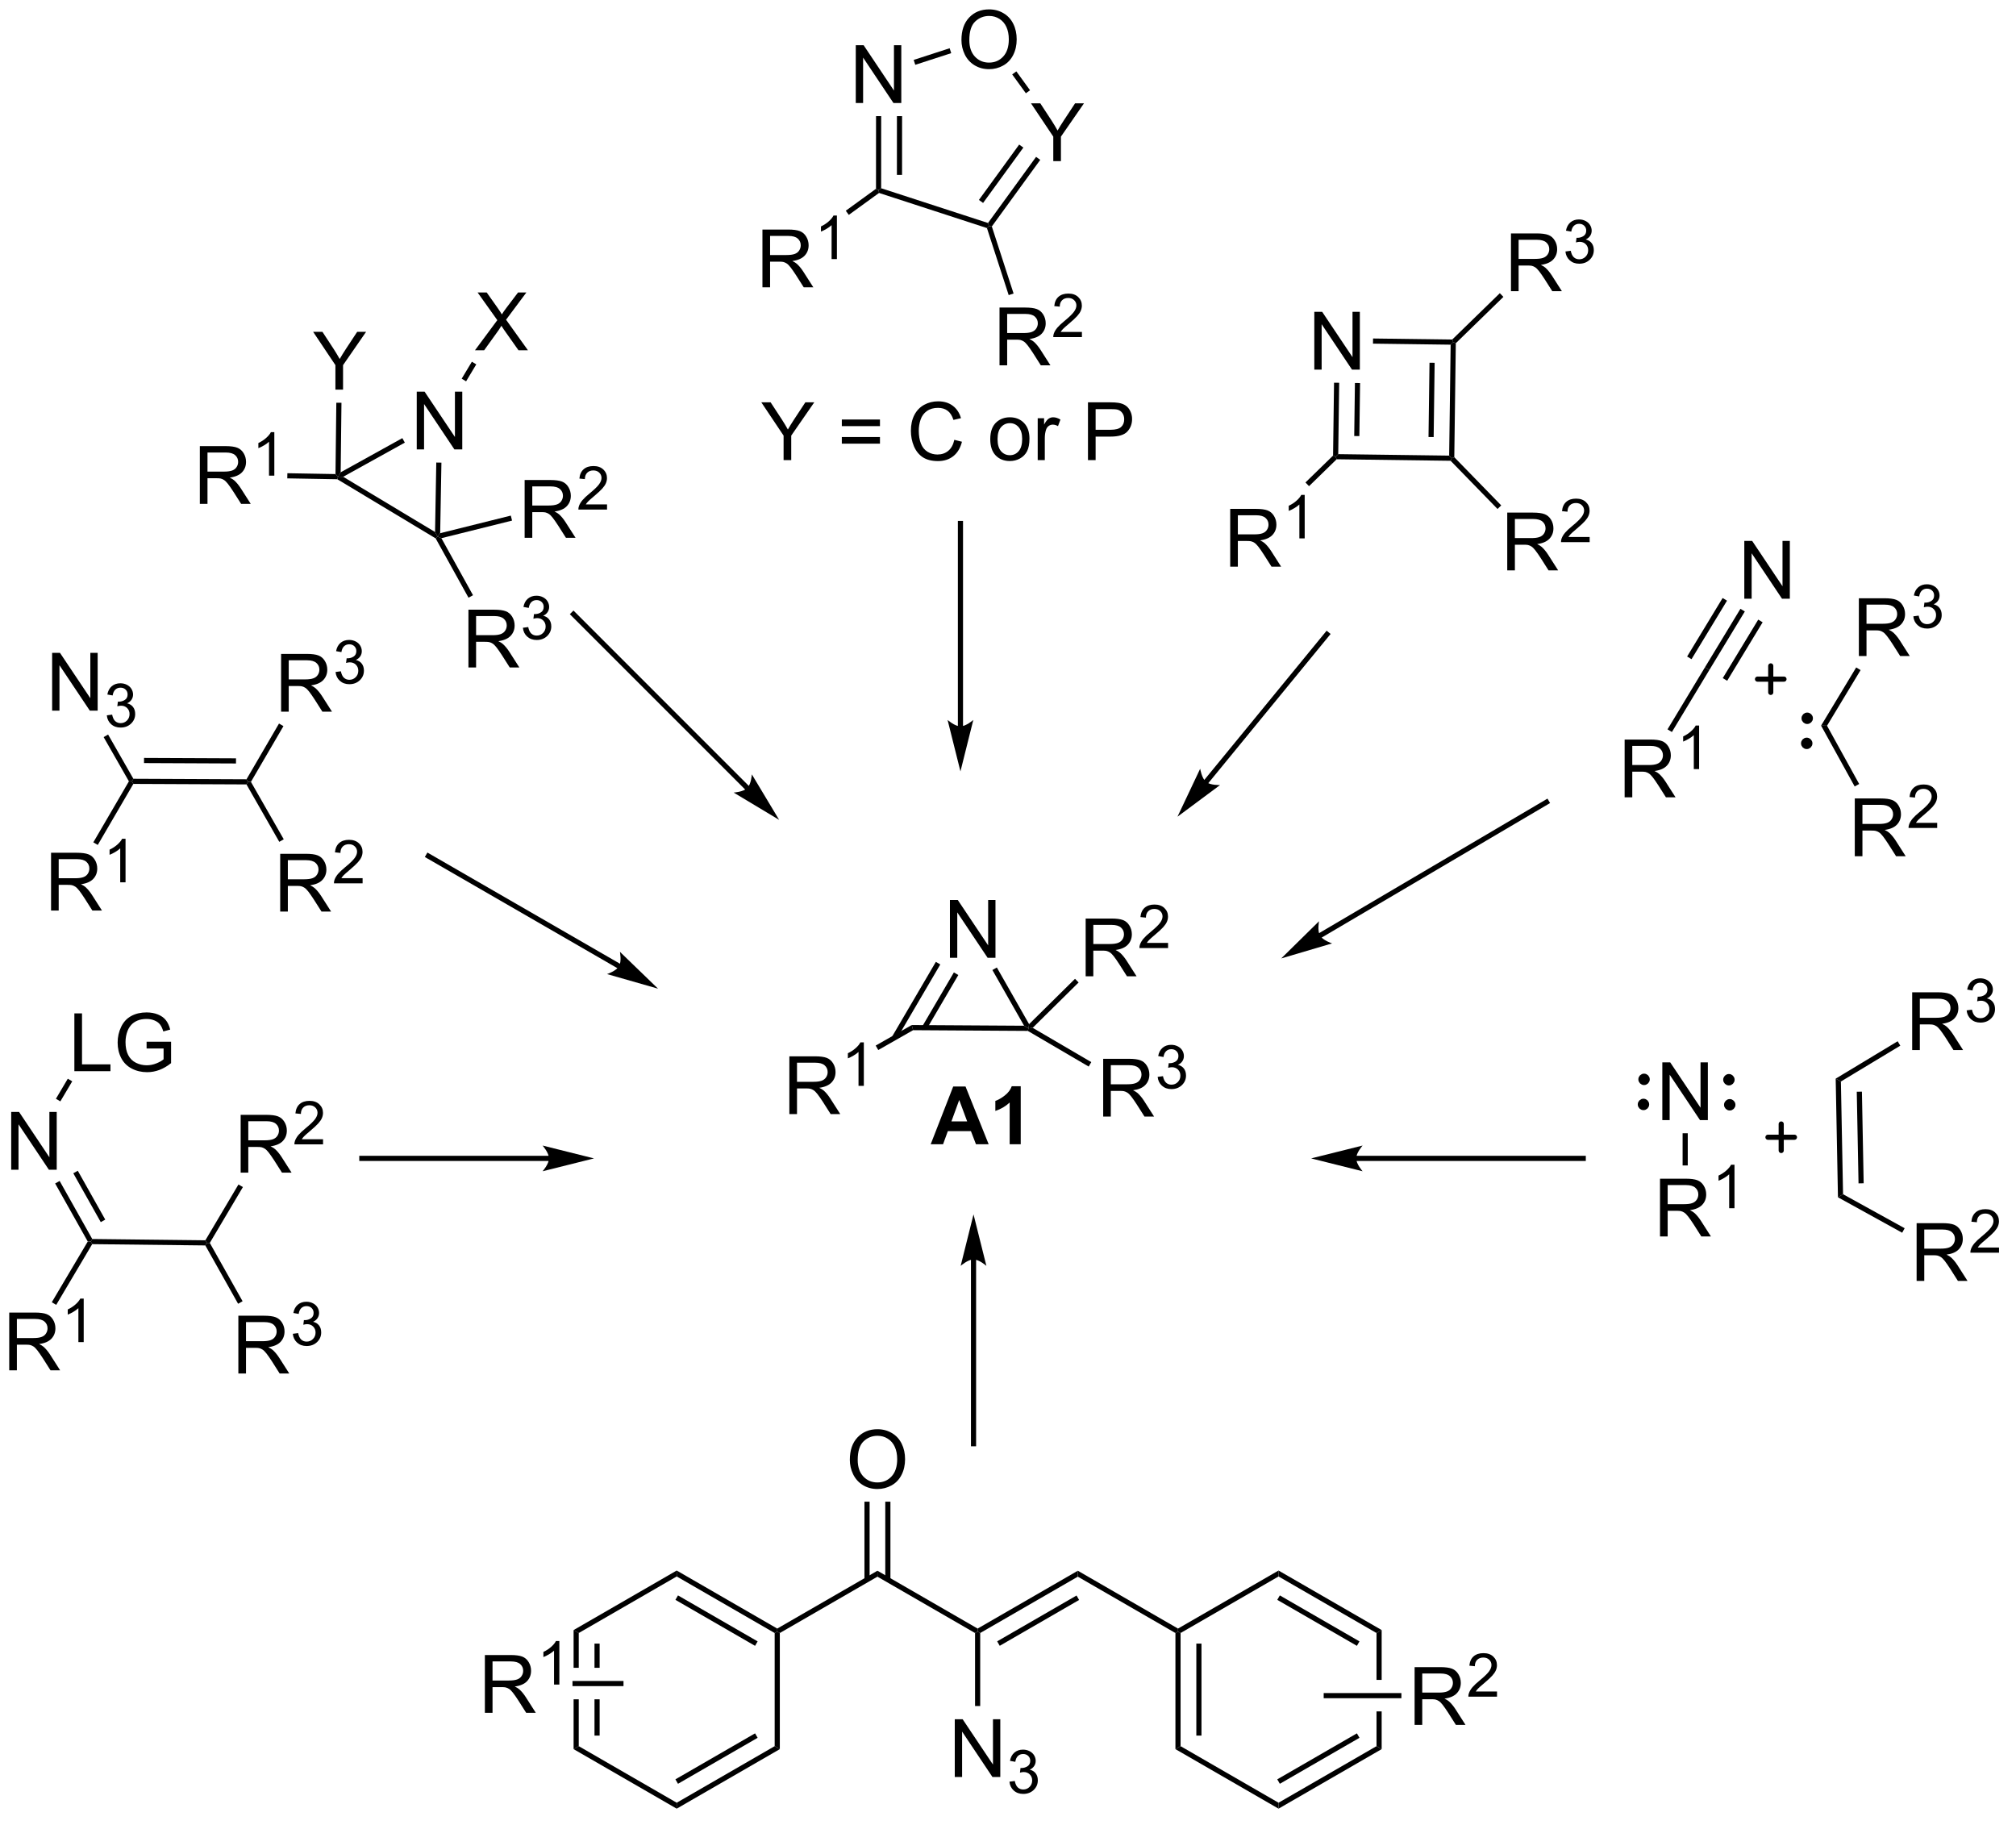 <?xml version="1.0" encoding="UTF-8"?>
<!DOCTYPE svg PUBLIC '-//W3C//DTD SVG 1.0//EN'
          'http://www.w3.org/TR/2001/REC-SVG-20010904/DTD/svg10.dtd'>
<svg stroke-dasharray="none" shape-rendering="auto" xmlns="http://www.w3.org/2000/svg" font-family="'Dialog'" text-rendering="auto" width="274" fill-opacity="1" color-interpolation="auto" color-rendering="auto" preserveAspectRatio="xMidYMid meet" font-size="12px" viewBox="0 0 274 248" fill="black" xmlns:xlink="http://www.w3.org/1999/xlink" stroke="black" image-rendering="auto" stroke-miterlimit="10" stroke-linecap="square" stroke-linejoin="miter" font-style="normal" stroke-width="1" height="248" stroke-dashoffset="0" font-weight="normal" stroke-opacity="1"
><!--Generated by the Batik Graphics2D SVG Generator--><defs id="genericDefs"
  /><g
  ><defs id="defs1"
    ><clipPath clipPathUnits="userSpaceOnUse" id="clipPath1"
      ><path d="M2.992 -0.303 L207.889 -0.303 L207.889 185.157 L2.992 185.157 L2.992 -0.303 Z"
      /></clipPath
      ><clipPath clipPathUnits="userSpaceOnUse" id="clipPath2"
      ><path d="M167.246 125.684 L167.246 305.693 L366.446 305.693 L366.446 125.684 Z"
      /></clipPath
    ></defs
    ><g transform="scale(1.333,1.333) translate(-2.992,0.303) matrix(1.029,0,0,1.029,-169.037,-129.279)"
    ><path d="M261.306 220.241 L261.306 214.514 L262.085 214.514 L265.093 219.009 L265.093 214.514 L265.819 214.514 L265.819 220.241 L265.041 220.241 L262.033 215.741 L262.033 220.241 L261.306 220.241 Z" stroke="none" clip-path="url(#clipPath2)"
    /></g
    ><g transform="matrix(1.371,0,0,1.371,-229.372,-171.967)"
    ><path d="M260.078 220.778 L255.735 228.192 L256.175 228.45 L260.518 221.036 ZM261.865 221.825 L258.731 227.175 L259.172 227.433 L262.305 222.083 Z" stroke="none" clip-path="url(#clipPath2)"
    /></g
    ><g transform="matrix(1.371,0,0,1.371,-229.372,-171.967)"
    ><path d="M257.822 227.552 L257.689 227.041 L268.824 227.11 L269.264 227.368 L269.194 227.623 Z" stroke="none" clip-path="url(#clipPath2)"
    /></g
    ><g transform="matrix(1.371,0,0,1.371,-229.372,-171.967)"
    ><path d="M269.321 226.953 L269.264 227.368 L268.824 227.11 L265.682 221.589 L266.125 221.337 Z" stroke="none" clip-path="url(#clipPath2)"
    /></g
    ><g transform="matrix(1.371,0,0,1.371,-229.372,-171.967)"
    ><path d="M245.555 235.869 L245.555 230.143 L248.094 230.143 Q248.86 230.143 249.258 230.296 Q249.656 230.45 249.893 230.841 Q250.133 231.231 250.133 231.705 Q250.133 232.315 249.737 232.734 Q249.344 233.15 248.518 233.262 Q248.821 233.408 248.977 233.549 Q249.308 233.854 249.604 234.309 L250.602 235.869 L249.649 235.869 L248.891 234.677 Q248.558 234.161 248.341 233.887 Q248.128 233.614 247.959 233.505 Q247.789 233.395 247.612 233.354 Q247.485 233.325 247.19 233.325 L246.313 233.325 L246.313 235.869 L245.555 235.869 ZM246.313 232.669 L247.94 232.669 Q248.461 232.669 248.753 232.562 Q249.047 232.455 249.198 232.218 Q249.352 231.981 249.352 231.705 Q249.352 231.299 249.055 231.039 Q248.761 230.775 248.125 230.775 L246.313 230.775 L246.313 232.669 Z" stroke="none" clip-path="url(#clipPath2)"
    /></g
    ><g transform="matrix(1.371,0,0,1.371,-229.372,-171.967)"
    ><path d="M252.938 233.069 L252.411 233.069 L252.411 229.708 Q252.22 229.89 251.911 230.071 Q251.602 230.253 251.356 230.345 L251.356 229.835 Q251.798 229.626 252.128 229.331 Q252.46 229.034 252.599 228.757 L252.938 228.757 L252.938 233.069 Z" stroke="none" clip-path="url(#clipPath2)"
    /></g
    ><g transform="matrix(1.371,0,0,1.371,-229.372,-171.967)"
    ><path d="M257.689 227.041 L257.822 227.552 L254.367 229.519 L254.114 229.076 Z" stroke="none" clip-path="url(#clipPath2)"
    /></g
    ><g transform="matrix(1.371,0,0,1.371,-229.372,-171.967)"
    ><path d="M276.666 236.114 L276.666 230.388 L279.205 230.388 Q279.97 230.388 280.369 230.541 Q280.767 230.695 281.004 231.086 Q281.244 231.476 281.244 231.95 Q281.244 232.56 280.848 232.979 Q280.455 233.396 279.629 233.507 Q279.931 233.653 280.088 233.794 Q280.418 234.099 280.715 234.554 L281.713 236.114 L280.76 236.114 L280.002 234.922 Q279.668 234.406 279.452 234.132 Q279.239 233.859 279.069 233.75 Q278.9 233.64 278.723 233.599 Q278.595 233.57 278.301 233.57 L277.423 233.57 L277.423 236.114 L276.666 236.114 ZM277.423 232.914 L279.051 232.914 Q279.572 232.914 279.864 232.807 Q280.158 232.7 280.309 232.463 Q280.463 232.226 280.463 231.95 Q280.463 231.544 280.166 231.284 Q279.871 231.021 279.236 231.021 L277.423 231.021 L277.423 232.914 Z" stroke="none" clip-path="url(#clipPath2)"
    /></g
    ><g transform="matrix(1.371,0,0,1.371,-229.372,-171.967)"
    ><path d="M282.065 232.179 L282.592 232.109 Q282.684 232.558 282.901 232.756 Q283.119 232.953 283.434 232.953 Q283.805 232.953 284.061 232.695 Q284.319 232.437 284.319 232.056 Q284.319 231.693 284.08 231.459 Q283.844 231.222 283.477 231.222 Q283.328 231.222 283.106 231.281 L283.164 230.818 Q283.217 230.824 283.248 230.824 Q283.586 230.824 283.856 230.648 Q284.125 230.472 284.125 230.105 Q284.125 229.816 283.928 229.627 Q283.733 229.435 283.422 229.435 Q283.114 229.435 282.909 229.629 Q282.703 229.822 282.645 230.209 L282.118 230.115 Q282.215 229.584 282.557 229.293 Q282.901 229.002 283.411 229.002 Q283.762 229.002 284.057 229.152 Q284.354 229.303 284.51 229.564 Q284.666 229.824 284.666 230.117 Q284.666 230.396 284.516 230.625 Q284.368 230.853 284.075 230.988 Q284.455 231.076 284.666 231.353 Q284.877 231.629 284.877 232.045 Q284.877 232.607 284.467 233 Q284.057 233.391 283.43 233.391 Q282.865 233.391 282.49 233.054 Q282.118 232.717 282.065 232.179 Z" stroke="none" clip-path="url(#clipPath2)"
    /></g
    ><g transform="matrix(1.371,0,0,1.371,-229.372,-171.967)"
    ><path d="M269.194 227.623 L269.264 227.368 L269.68 227.316 L275.486 230.716 L275.228 231.157 Z" stroke="none" clip-path="url(#clipPath2)"
    /></g
    ><g transform="matrix(1.371,0,0,1.371,-229.372,-171.967)"
    ><path d="M274.929 222.209 L274.929 216.483 L277.468 216.483 Q278.234 216.483 278.632 216.636 Q279.031 216.79 279.268 217.181 Q279.507 217.571 279.507 218.045 Q279.507 218.655 279.111 219.074 Q278.718 219.49 277.893 219.602 Q278.195 219.748 278.351 219.889 Q278.682 220.194 278.979 220.649 L279.976 222.209 L279.023 222.209 L278.265 221.017 Q277.932 220.501 277.716 220.227 Q277.502 219.954 277.333 219.845 Q277.164 219.735 276.986 219.694 Q276.859 219.665 276.565 219.665 L275.687 219.665 L275.687 222.209 L274.929 222.209 ZM275.687 219.009 L277.315 219.009 Q277.836 219.009 278.127 218.902 Q278.421 218.795 278.572 218.558 Q278.726 218.321 278.726 218.045 Q278.726 217.639 278.429 217.379 Q278.135 217.115 277.5 217.115 L275.687 217.115 L275.687 219.009 Z" stroke="none" clip-path="url(#clipPath2)"
    /></g
    ><g transform="matrix(1.371,0,0,1.371,-229.372,-171.967)"
    ><path d="M283.098 218.901 L283.098 219.409 L280.258 219.409 Q280.252 219.218 280.32 219.042 Q280.428 218.753 280.666 218.472 Q280.906 218.19 281.358 217.821 Q282.057 217.247 282.303 216.911 Q282.549 216.575 282.549 216.276 Q282.549 215.964 282.324 215.749 Q282.102 215.532 281.74 215.532 Q281.36 215.532 281.131 215.761 Q280.902 215.989 280.901 216.394 L280.358 216.339 Q280.414 215.732 280.777 215.415 Q281.141 215.097 281.752 215.097 Q282.371 215.097 282.731 215.44 Q283.092 215.782 283.092 216.288 Q283.092 216.546 282.986 216.796 Q282.881 217.044 282.635 217.319 Q282.391 217.595 281.822 218.075 Q281.348 218.474 281.213 218.616 Q281.078 218.759 280.99 218.901 L283.098 218.901 Z" stroke="none" clip-path="url(#clipPath2)"
    /></g
    ><g transform="matrix(1.371,0,0,1.371,-229.372,-171.967)"
    ><path d="M269.68 227.316 L269.264 227.368 L269.321 226.953 L273.872 222.459 L274.23 222.822 Z" stroke="none" clip-path="url(#clipPath2)"
    /></g
    ><g transform="matrix(1.371,0,0,1.371,-229.372,-171.967)"
    ><path d="M208.616 169.982 L208.616 164.256 L209.394 164.256 L212.402 168.75 L212.402 164.256 L213.129 164.256 L213.129 169.982 L212.35 169.982 L209.342 165.482 L209.342 169.982 L208.616 169.982 Z" stroke="none" clip-path="url(#clipPath2)"
    /></g
    ><g transform="matrix(1.371,0,0,1.371,-229.372,-171.967)"
    ><path d="M207.188 168.862 L207.435 169.308 L201.325 172.694 L200.815 172.685 L201.075 172.249 Z" stroke="none" clip-path="url(#clipPath2)"
    /></g
    ><g transform="matrix(1.371,0,0,1.371,-229.372,-171.967)"
    ><path d="M200.742 172.939 L200.815 172.685 L201.325 172.694 L210.431 178.168 L210.678 178.614 L210.488 178.798 Z" stroke="none" clip-path="url(#clipPath2)"
    /></g
    ><g transform="matrix(1.371,0,0,1.371,-229.372,-171.967)"
    ><path d="M210.939 178.286 L210.678 178.614 L210.431 178.168 L210.553 171.282 L211.063 171.291 Z" stroke="none" clip-path="url(#clipPath2)"
    /></g
    ><g transform="matrix(1.371,0,0,1.371,-229.372,-171.967)"
    ><path d="M187.114 175.382 L187.114 169.655 L189.654 169.655 Q190.419 169.655 190.818 169.809 Q191.216 169.963 191.453 170.353 Q191.693 170.744 191.693 171.218 Q191.693 171.827 191.297 172.247 Q190.904 172.663 190.078 172.775 Q190.38 172.921 190.536 173.062 Q190.867 173.366 191.164 173.822 L192.161 175.382 L191.208 175.382 L190.45 174.189 Q190.117 173.674 189.901 173.4 Q189.687 173.127 189.518 173.017 Q189.349 172.908 189.172 172.866 Q189.044 172.838 188.75 172.838 L187.872 172.838 L187.872 175.382 L187.114 175.382 ZM187.872 172.181 L189.5 172.181 Q190.021 172.181 190.312 172.075 Q190.607 171.968 190.758 171.731 Q190.911 171.494 190.911 171.218 Q190.911 170.812 190.614 170.551 Q190.32 170.288 189.685 170.288 L187.872 170.288 L187.872 172.181 Z" stroke="none" clip-path="url(#clipPath2)"
    /></g
    ><g transform="matrix(1.371,0,0,1.371,-229.372,-171.967)"
    ><path d="M194.498 172.582 L193.971 172.582 L193.971 169.221 Q193.779 169.402 193.471 169.584 Q193.162 169.766 192.916 169.857 L192.916 169.348 Q193.357 169.139 193.687 168.844 Q194.019 168.547 194.158 168.269 L194.498 168.269 L194.498 172.582 Z" stroke="none" clip-path="url(#clipPath2)"
    /></g
    ><g transform="matrix(1.371,0,0,1.371,-229.372,-171.967)"
    ><path d="M200.562 172.425 L200.815 172.685 L200.742 172.939 L195.782 172.851 L195.791 172.341 Z" stroke="none" clip-path="url(#clipPath2)"
    /></g
    ><g transform="matrix(1.371,0,0,1.371,-229.372,-171.967)"
    ><path d="M213.741 191.596 L213.741 185.869 L216.28 185.869 Q217.046 185.869 217.444 186.023 Q217.843 186.177 218.08 186.567 Q218.319 186.958 218.319 187.432 Q218.319 188.041 217.924 188.461 Q217.53 188.877 216.705 188.989 Q217.007 189.135 217.163 189.276 Q217.494 189.581 217.791 190.036 L218.788 191.596 L217.835 191.596 L217.077 190.403 Q216.744 189.888 216.528 189.614 Q216.314 189.341 216.145 189.232 Q215.976 189.122 215.799 189.081 Q215.671 189.052 215.377 189.052 L214.499 189.052 L214.499 191.596 L213.741 191.596 ZM214.499 188.396 L216.127 188.396 Q216.648 188.396 216.939 188.289 Q217.233 188.182 217.385 187.945 Q217.538 187.708 217.538 187.432 Q217.538 187.026 217.241 186.765 Q216.947 186.502 216.312 186.502 L214.499 186.502 L214.499 188.396 Z" stroke="none" clip-path="url(#clipPath2)"
    /></g
    ><g transform="matrix(1.371,0,0,1.371,-229.372,-171.967)"
    ><path d="M219.14 187.661 L219.668 187.591 Q219.76 188.04 219.976 188.238 Q220.195 188.435 220.51 188.435 Q220.881 188.435 221.136 188.177 Q221.394 187.919 221.394 187.538 Q221.394 187.175 221.156 186.941 Q220.92 186.704 220.553 186.704 Q220.404 186.704 220.181 186.763 L220.24 186.3 Q220.293 186.306 220.324 186.306 Q220.662 186.306 220.931 186.13 Q221.201 185.954 221.201 185.587 Q221.201 185.298 221.004 185.109 Q220.808 184.917 220.498 184.917 Q220.189 184.917 219.984 185.111 Q219.779 185.304 219.72 185.691 L219.193 185.597 Q219.291 185.066 219.632 184.775 Q219.976 184.484 220.486 184.484 Q220.838 184.484 221.132 184.634 Q221.429 184.784 221.586 185.046 Q221.742 185.306 221.742 185.599 Q221.742 185.878 221.591 186.107 Q221.443 186.335 221.15 186.47 Q221.531 186.558 221.742 186.835 Q221.953 187.111 221.953 187.527 Q221.953 188.089 221.543 188.482 Q221.132 188.872 220.506 188.872 Q219.941 188.872 219.566 188.536 Q219.193 188.198 219.14 187.661 Z" stroke="none" clip-path="url(#clipPath2)"
    /></g
    ><g transform="matrix(1.371,0,0,1.371,-229.372,-171.967)"
    ><path d="M210.488 178.798 L210.678 178.614 L211.062 178.781 L214.194 184.434 L213.748 184.681 Z" stroke="none" clip-path="url(#clipPath2)"
    /></g
    ><g transform="matrix(1.371,0,0,1.371,-229.372,-171.967)"
    ><path d="M219.312 178.742 L219.312 173.015 L221.851 173.015 Q222.617 173.015 223.015 173.169 Q223.413 173.323 223.65 173.713 Q223.89 174.104 223.89 174.578 Q223.89 175.187 223.494 175.607 Q223.101 176.023 222.275 176.135 Q222.577 176.281 222.734 176.422 Q223.065 176.726 223.361 177.182 L224.359 178.742 L223.406 178.742 L222.648 177.549 Q222.315 177.034 222.098 176.76 Q221.885 176.487 221.716 176.377 Q221.546 176.268 221.369 176.226 Q221.242 176.198 220.947 176.198 L220.07 176.198 L220.07 178.742 L219.312 178.742 ZM220.07 175.542 L221.697 175.542 Q222.218 175.542 222.51 175.435 Q222.804 175.328 222.955 175.091 Q223.109 174.854 223.109 174.578 Q223.109 174.172 222.812 173.911 Q222.518 173.648 221.882 173.648 L220.07 173.648 L220.07 175.542 Z" stroke="none" clip-path="url(#clipPath2)"
    /></g
    ><g transform="matrix(1.371,0,0,1.371,-229.372,-171.967)"
    ><path d="M227.481 175.434 L227.481 175.942 L224.641 175.942 Q224.635 175.751 224.703 175.575 Q224.811 175.286 225.049 175.005 Q225.289 174.723 225.74 174.354 Q226.44 173.78 226.686 173.444 Q226.932 173.108 226.932 172.809 Q226.932 172.497 226.707 172.282 Q226.484 172.065 226.123 172.065 Q225.742 172.065 225.514 172.294 Q225.285 172.522 225.283 172.926 L224.74 172.872 Q224.797 172.264 225.16 171.948 Q225.524 171.63 226.135 171.63 Q226.754 171.63 227.113 171.973 Q227.475 172.315 227.475 172.821 Q227.475 173.079 227.369 173.329 Q227.264 173.577 227.018 173.852 Q226.774 174.127 226.205 174.608 Q225.731 175.006 225.596 175.149 Q225.461 175.292 225.373 175.434 L227.481 175.434 Z" stroke="none" clip-path="url(#clipPath2)"
    /></g
    ><g transform="matrix(1.371,0,0,1.371,-229.372,-171.967)"
    ><path d="M211.062 178.781 L210.678 178.614 L210.939 178.286 L217.941 176.542 L218.065 177.037 Z" stroke="none" clip-path="url(#clipPath2)"
    /></g
    ><g transform="matrix(1.371,0,0,1.371,-229.372,-171.967)"
    ><path d="M287.06 203.098 L299.05 188.472 L299.212 188.275 L298.818 187.951 L298.656 188.148 L286.665 202.774 L286.503 202.971 L286.898 203.295 L287.06 203.098 ZM284.032 206.388 L288.253 203.251 C288.253 203.251 287.294 203.29 286.863 202.936 C286.431 202.582 286.281 201.634 286.281 201.634 Z" stroke="none" clip-path="url(#clipPath2)"
    /></g
    ><g transform="matrix(1.371,0,0,1.371,-229.372,-171.967)"
    ><path d="M252.139 135.642 L252.139 129.915 L252.918 129.915 L255.925 134.41 L255.925 129.915 L256.652 129.915 L256.652 135.642 L255.873 135.642 L252.866 131.142 L252.866 135.642 L252.139 135.642 Z" stroke="none" clip-path="url(#clipPath2)"
    /></g
    ><g transform="matrix(1.371,0,0,1.371,-229.372,-171.967)"
    ><path d="M271.719 141.403 L271.719 138.976 L269.511 135.677 L270.433 135.677 L271.563 137.403 Q271.875 137.887 272.144 138.372 Q272.401 137.921 272.769 137.359 L273.878 135.677 L274.761 135.677 L272.477 138.976 L272.477 141.403 L271.719 141.403 Z" stroke="none" clip-path="url(#clipPath2)"
    /></g
    ><g transform="matrix(1.371,0,0,1.371,-229.372,-171.967)"
    ><path d="M262.615 129.4 Q262.615 127.974 263.38 127.169 Q264.146 126.362 265.357 126.362 Q266.148 126.362 266.784 126.742 Q267.422 127.119 267.755 127.796 Q268.091 128.474 268.091 129.333 Q268.091 130.205 267.74 130.893 Q267.388 131.58 266.742 131.934 Q266.099 132.289 265.351 132.289 Q264.544 132.289 263.906 131.898 Q263.271 131.505 262.943 130.83 Q262.615 130.153 262.615 129.4 ZM263.396 129.411 Q263.396 130.447 263.95 131.044 Q264.508 131.637 265.349 131.637 Q266.203 131.637 266.755 131.036 Q267.31 130.434 267.31 129.33 Q267.31 128.63 267.073 128.109 Q266.836 127.588 266.38 127.302 Q265.927 127.013 265.359 127.013 Q264.555 127.013 263.974 127.567 Q263.396 128.119 263.396 129.411 Z" stroke="none" clip-path="url(#clipPath2)"
    /></g
    ><g transform="matrix(1.371,0,0,1.371,-229.372,-171.967)"
    ><path d="M254.148 136.945 L254.658 136.946 L254.655 144.09 L254.4 144.275 L254.145 144.145 ZM256.219 136.946 L256.217 142.771 L256.727 142.771 L256.73 136.946 Z" stroke="none" clip-path="url(#clipPath2)"
    /></g
    ><g transform="matrix(1.371,0,0,1.371,-229.372,-171.967)"
    ><path d="M254.445 144.558 L254.4 144.275 L254.655 144.09 L265.247 147.536 L265.344 147.836 L265.141 148.038 Z" stroke="none" clip-path="url(#clipPath2)"
    /></g
    ><g transform="matrix(1.371,0,0,1.371,-229.372,-171.967)"
    ><path d="M265.627 147.881 L265.344 147.836 L265.247 147.536 L270.014 140.98 L270.426 141.28 ZM264.76 145.55 L268.751 140.062 L268.338 139.762 L264.347 145.25 Z" stroke="none" clip-path="url(#clipPath2)"
    /></g
    ><g transform="matrix(1.371,0,0,1.371,-229.372,-171.967)"
    ><path d="M269.415 134.378 L269.002 134.678 L267.645 132.808 L268.058 132.508 Z" stroke="none" clip-path="url(#clipPath2)"
    /></g
    ><g transform="matrix(1.371,0,0,1.371,-229.372,-171.967)"
    ><path d="M261.444 130.214 L261.601 130.7 L258.037 131.856 L257.88 131.371 Z" stroke="none" clip-path="url(#clipPath2)"
    /></g
    ><g transform="matrix(1.371,0,0,1.371,-229.372,-171.967)"
    ><path d="M242.886 153.913 L242.886 148.186 L245.425 148.186 Q246.19 148.186 246.589 148.34 Q246.987 148.493 247.224 148.884 Q247.464 149.275 247.464 149.749 Q247.464 150.358 247.068 150.777 Q246.675 151.194 245.849 151.306 Q246.151 151.452 246.308 151.592 Q246.638 151.897 246.935 152.353 L247.933 153.913 L246.98 153.913 L246.222 152.72 Q245.888 152.204 245.672 151.931 Q245.459 151.657 245.29 151.548 Q245.12 151.439 244.943 151.397 Q244.815 151.368 244.521 151.368 L243.644 151.368 L243.644 153.913 L242.886 153.913 ZM243.644 150.712 L245.271 150.712 Q245.792 150.712 246.084 150.605 Q246.378 150.499 246.529 150.262 Q246.683 150.025 246.683 149.749 Q246.683 149.342 246.386 149.082 Q246.091 148.819 245.456 148.819 L243.644 148.819 L243.644 150.712 Z" stroke="none" clip-path="url(#clipPath2)"
    /></g
    ><g transform="matrix(1.371,0,0,1.371,-229.372,-171.967)"
    ><path d="M250.269 151.113 L249.742 151.113 L249.742 147.751 Q249.55 147.933 249.242 148.114 Q248.933 148.296 248.687 148.388 L248.687 147.878 Q249.129 147.669 249.459 147.374 Q249.791 147.077 249.929 146.8 L250.269 146.8 L250.269 151.113 Z" stroke="none" clip-path="url(#clipPath2)"
    /></g
    ><g transform="matrix(1.371,0,0,1.371,-229.372,-171.967)"
    ><path d="M254.145 144.145 L254.4 144.275 L254.445 144.558 L251.448 146.733 L251.148 146.321 Z" stroke="none" clip-path="url(#clipPath2)"
    /></g
    ><g transform="matrix(1.371,0,0,1.371,-229.372,-171.967)"
    ><path d="M266.389 161.645 L266.389 155.918 L268.928 155.918 Q269.693 155.918 270.092 156.072 Q270.49 156.226 270.727 156.616 Q270.967 157.007 270.967 157.481 Q270.967 158.09 270.571 158.51 Q270.178 158.926 269.352 159.038 Q269.654 159.184 269.811 159.325 Q270.141 159.629 270.438 160.085 L271.436 161.645 L270.483 161.645 L269.725 160.452 Q269.391 159.937 269.175 159.663 Q268.962 159.39 268.792 159.28 Q268.623 159.171 268.446 159.129 Q268.318 159.101 268.024 159.101 L267.147 159.101 L267.147 161.645 L266.389 161.645 ZM267.147 158.444 L268.774 158.444 Q269.295 158.444 269.587 158.338 Q269.881 158.231 270.032 157.994 Q270.186 157.757 270.186 157.481 Q270.186 157.075 269.889 156.814 Q269.594 156.551 268.959 156.551 L267.147 156.551 L267.147 158.444 Z" stroke="none" clip-path="url(#clipPath2)"
    /></g
    ><g transform="matrix(1.371,0,0,1.371,-229.372,-171.967)"
    ><path d="M274.557 158.337 L274.557 158.845 L271.717 158.845 Q271.712 158.654 271.78 158.478 Q271.887 158.189 272.126 157.907 Q272.366 157.626 272.817 157.257 Q273.516 156.683 273.762 156.347 Q274.009 156.011 274.009 155.712 Q274.009 155.4 273.784 155.185 Q273.561 154.968 273.2 154.968 Q272.819 154.968 272.591 155.196 Q272.362 155.425 272.36 155.829 L271.817 155.775 Q271.874 155.167 272.237 154.851 Q272.6 154.532 273.212 154.532 Q273.831 154.532 274.19 154.876 Q274.551 155.218 274.551 155.724 Q274.551 155.982 274.446 156.232 Q274.341 156.48 274.094 156.755 Q273.85 157.03 273.282 157.511 Q272.807 157.909 272.673 158.052 Q272.538 158.195 272.45 158.337 L274.557 158.337 Z" stroke="none" clip-path="url(#clipPath2)"
    /></g
    ><g transform="matrix(1.371,0,0,1.371,-229.372,-171.967)"
    ><path d="M265.141 148.038 L265.344 147.836 L265.627 147.881 L267.783 154.528 L267.298 154.685 Z" stroke="none" clip-path="url(#clipPath2)"
    /></g
    ><g transform="matrix(1.371,0,0,1.371,-229.372,-171.967)"
    ><path d="M244.983 171.039 L244.983 168.612 L242.775 165.313 L243.697 165.313 L244.827 167.039 Q245.14 167.524 245.408 168.008 Q245.666 167.557 246.033 166.995 L247.142 165.313 L248.025 165.313 L245.741 168.612 L245.741 171.039 L244.983 171.039 ZM254.537 167.672 L250.756 167.672 L250.756 167.016 L254.537 167.016 L254.537 167.672 ZM254.537 169.409 L250.756 169.409 L250.756 168.753 L254.537 168.753 L254.537 169.409 ZM261.908 169.031 L262.666 169.221 Q262.429 170.156 261.809 170.649 Q261.189 171.138 260.296 171.138 Q259.369 171.138 258.788 170.761 Q258.21 170.383 257.905 169.669 Q257.603 168.953 257.603 168.133 Q257.603 167.237 257.944 166.573 Q258.288 165.906 258.918 165.56 Q259.549 165.214 260.306 165.214 Q261.166 165.214 261.752 165.651 Q262.338 166.089 262.569 166.883 L261.822 167.057 Q261.624 166.432 261.244 166.149 Q260.866 165.862 260.291 165.862 Q259.632 165.862 259.187 166.18 Q258.744 166.495 258.564 167.029 Q258.385 167.563 258.385 168.128 Q258.385 168.859 258.598 169.404 Q258.812 169.948 259.26 170.219 Q259.71 170.487 260.233 170.487 Q260.869 170.487 261.309 170.12 Q261.752 169.753 261.908 169.031 ZM265.471 168.964 Q265.471 167.813 266.111 167.258 Q266.648 166.797 267.416 166.797 Q268.273 166.797 268.814 167.357 Q269.358 167.917 269.358 168.906 Q269.358 169.706 269.116 170.167 Q268.877 170.625 268.418 170.88 Q267.96 171.133 267.416 171.133 Q266.546 171.133 266.007 170.576 Q265.471 170.016 265.471 168.964 ZM266.194 168.964 Q266.194 169.761 266.541 170.159 Q266.89 170.555 267.416 170.555 Q267.939 170.555 268.286 170.156 Q268.635 169.758 268.635 168.94 Q268.635 168.172 268.286 167.776 Q267.937 167.378 267.416 167.378 Q266.89 167.378 266.541 167.774 Q266.194 168.167 266.194 168.964 ZM270.175 171.039 L270.175 166.891 L270.808 166.891 L270.808 167.518 Q271.05 167.078 271.253 166.938 Q271.459 166.797 271.706 166.797 Q272.06 166.797 272.428 167.024 L272.185 167.675 Q271.928 167.524 271.67 167.524 Q271.44 167.524 271.256 167.662 Q271.073 167.8 270.995 168.047 Q270.878 168.422 270.878 168.867 L270.878 171.039 L270.175 171.039 ZM275.158 171.039 L275.158 165.313 L277.319 165.313 Q277.89 165.313 278.189 165.367 Q278.611 165.438 278.895 165.636 Q279.181 165.831 279.356 166.188 Q279.53 166.542 279.53 166.969 Q279.53 167.698 279.064 168.206 Q278.601 168.711 277.385 168.711 L275.916 168.711 L275.916 171.039 L275.158 171.039 ZM275.916 168.034 L277.398 168.034 Q278.132 168.034 278.439 167.761 Q278.749 167.487 278.749 166.992 Q278.749 166.633 278.567 166.378 Q278.385 166.12 278.088 166.039 Q277.898 165.987 277.382 165.987 L275.916 165.987 L275.916 168.034 Z" stroke="none" clip-path="url(#clipPath2)"
    /></g
    ><g transform="matrix(1.371,0,0,1.371,-229.372,-171.967)"
    ><path d="M180.522 203.14 L180.376 202.884 L180.525 202.63 L191.739 202.68 L191.885 202.935 L191.736 203.19 ZM181.58 201.073 L190.697 201.114 L190.699 200.603 L181.583 200.563 Z" stroke="none" clip-path="url(#clipPath2)"
    /></g
    ><g transform="matrix(1.371,0,0,1.371,-229.372,-171.967)"
    ><path d="M172.471 195.876 L172.471 190.15 L173.25 190.15 L176.258 194.645 L176.258 190.15 L176.984 190.15 L176.984 195.876 L176.206 195.876 L173.198 191.376 L173.198 195.876 L172.471 195.876 Z" stroke="none" clip-path="url(#clipPath2)"
    /></g
    ><g transform="matrix(1.371,0,0,1.371,-229.372,-171.967)"
    ><path d="M177.891 196.342 L178.419 196.271 Q178.511 196.721 178.727 196.918 Q178.946 197.115 179.261 197.115 Q179.632 197.115 179.887 196.857 Q180.145 196.6 180.145 196.219 Q180.145 195.855 179.907 195.621 Q179.671 195.385 179.304 195.385 Q179.155 195.385 178.932 195.443 L178.991 194.98 Q179.044 194.986 179.075 194.986 Q179.413 194.986 179.682 194.81 Q179.952 194.635 179.952 194.268 Q179.952 193.978 179.755 193.789 Q179.559 193.598 179.249 193.598 Q178.94 193.598 178.735 193.791 Q178.53 193.984 178.471 194.371 L177.944 194.277 Q178.042 193.746 178.383 193.455 Q178.727 193.164 179.237 193.164 Q179.589 193.164 179.883 193.314 Q180.18 193.465 180.337 193.726 Q180.493 193.986 180.493 194.279 Q180.493 194.559 180.343 194.787 Q180.194 195.016 179.901 195.15 Q180.282 195.238 180.493 195.516 Q180.704 195.791 180.704 196.207 Q180.704 196.769 180.294 197.162 Q179.883 197.553 179.257 197.553 Q178.692 197.553 178.317 197.217 Q177.944 196.879 177.891 196.342 Z" stroke="none" clip-path="url(#clipPath2)"
    /></g
    ><g transform="matrix(1.371,0,0,1.371,-229.372,-171.967)"
    ><path d="M180.525 202.63 L180.376 202.884 L180.082 202.883 L177.576 198.499 L178.019 198.245 Z" stroke="none" clip-path="url(#clipPath2)"
    /></g
    ><g transform="matrix(1.371,0,0,1.371,-229.372,-171.967)"
    ><path d="M172.364 215.691 L172.364 209.964 L174.904 209.964 Q175.669 209.964 176.068 210.118 Q176.466 210.271 176.703 210.662 Q176.943 211.053 176.943 211.527 Q176.943 212.136 176.547 212.555 Q176.154 212.972 175.328 213.084 Q175.63 213.23 175.786 213.37 Q176.117 213.675 176.414 214.131 L177.411 215.691 L176.458 215.691 L175.7 214.498 Q175.367 213.982 175.151 213.709 Q174.937 213.435 174.768 213.326 Q174.599 213.217 174.422 213.175 Q174.294 213.146 174 213.146 L173.122 213.146 L173.122 215.691 L172.364 215.691 ZM173.122 212.49 L174.75 212.49 Q175.271 212.49 175.562 212.383 Q175.857 212.277 176.008 212.04 Q176.161 211.803 176.161 211.527 Q176.161 211.12 175.864 210.86 Q175.57 210.597 174.935 210.597 L173.122 210.597 L173.122 212.49 Z" stroke="none" clip-path="url(#clipPath2)"
    /></g
    ><g transform="matrix(1.371,0,0,1.371,-229.372,-171.967)"
    ><path d="M179.748 212.891 L179.221 212.891 L179.221 209.529 Q179.029 209.711 178.721 209.893 Q178.412 210.074 178.166 210.166 L178.166 209.656 Q178.607 209.447 178.937 209.152 Q179.269 208.856 179.408 208.578 L179.748 208.578 L179.748 212.891 Z" stroke="none" clip-path="url(#clipPath2)"
    /></g
    ><g transform="matrix(1.371,0,0,1.371,-229.372,-171.967)"
    ><path d="M180.082 202.883 L180.376 202.884 L180.522 203.14 L176.995 209.188 L176.554 208.931 Z" stroke="none" clip-path="url(#clipPath2)"
    /></g
    ><g transform="matrix(1.371,0,0,1.371,-229.372,-171.967)"
    ><path d="M195.08 215.793 L195.08 210.067 L197.619 210.067 Q198.385 210.067 198.783 210.22 Q199.182 210.374 199.418 210.765 Q199.658 211.155 199.658 211.629 Q199.658 212.238 199.262 212.658 Q198.869 213.074 198.043 213.186 Q198.346 213.332 198.502 213.473 Q198.833 213.778 199.13 214.233 L200.127 215.793 L199.174 215.793 L198.416 214.601 Q198.083 214.085 197.867 213.811 Q197.653 213.538 197.484 213.429 Q197.314 213.319 197.137 213.278 Q197.01 213.249 196.715 213.249 L195.838 213.249 L195.838 215.793 L195.08 215.793 ZM195.838 212.593 L197.465 212.593 Q197.986 212.593 198.278 212.486 Q198.572 212.379 198.723 212.142 Q198.877 211.905 198.877 211.629 Q198.877 211.223 198.58 210.963 Q198.286 210.699 197.65 210.699 L195.838 210.699 L195.838 212.593 Z" stroke="none" clip-path="url(#clipPath2)"
    /></g
    ><g transform="matrix(1.371,0,0,1.371,-229.372,-171.967)"
    ><path d="M203.249 212.485 L203.249 212.993 L200.409 212.993 Q200.403 212.802 200.471 212.626 Q200.579 212.337 200.817 212.056 Q201.057 211.774 201.508 211.405 Q202.208 210.831 202.454 210.495 Q202.7 210.159 202.7 209.86 Q202.7 209.548 202.475 209.333 Q202.252 209.116 201.891 209.116 Q201.51 209.116 201.282 209.345 Q201.053 209.573 201.051 209.978 L200.508 209.923 Q200.565 209.315 200.928 208.999 Q201.292 208.681 201.903 208.681 Q202.522 208.681 202.881 209.024 Q203.243 209.366 203.243 209.872 Q203.243 210.13 203.137 210.38 Q203.032 210.628 202.786 210.903 Q202.542 211.179 201.973 211.659 Q201.499 212.058 201.364 212.2 Q201.229 212.343 201.141 212.485 L203.249 212.485 Z" stroke="none" clip-path="url(#clipPath2)"
    /></g
    ><g transform="matrix(1.371,0,0,1.371,-229.372,-171.967)"
    ><path d="M191.736 203.19 L191.885 202.935 L192.179 202.937 L195.432 208.628 L194.989 208.881 Z" stroke="none" clip-path="url(#clipPath2)"
    /></g
    ><g transform="matrix(1.371,0,0,1.371,-229.372,-171.967)"
    ><path d="M195.169 195.979 L195.169 190.252 L197.708 190.252 Q198.473 190.252 198.872 190.406 Q199.27 190.56 199.507 190.95 Q199.747 191.341 199.747 191.815 Q199.747 192.424 199.351 192.844 Q198.958 193.26 198.132 193.372 Q198.434 193.518 198.59 193.659 Q198.921 193.963 199.218 194.419 L200.215 195.979 L199.262 195.979 L198.505 194.786 Q198.171 194.271 197.955 193.997 Q197.742 193.724 197.572 193.614 Q197.403 193.505 197.226 193.463 Q197.098 193.435 196.804 193.435 L195.926 193.435 L195.926 195.979 L195.169 195.979 ZM195.926 192.779 L197.554 192.779 Q198.075 192.779 198.367 192.672 Q198.661 192.565 198.812 192.328 Q198.965 192.091 198.965 191.815 Q198.965 191.409 198.669 191.148 Q198.374 190.885 197.739 190.885 L195.926 190.885 L195.926 192.779 Z" stroke="none" clip-path="url(#clipPath2)"
    /></g
    ><g transform="matrix(1.371,0,0,1.371,-229.372,-171.967)"
    ><path d="M200.568 192.044 L201.095 191.974 Q201.187 192.423 201.404 192.62 Q201.622 192.818 201.937 192.818 Q202.308 192.818 202.564 192.56 Q202.822 192.302 202.822 191.921 Q202.822 191.558 202.583 191.323 Q202.347 191.087 201.98 191.087 Q201.831 191.087 201.609 191.146 L201.667 190.683 Q201.72 190.689 201.751 190.689 Q202.089 190.689 202.359 190.513 Q202.628 190.337 202.628 189.97 Q202.628 189.681 202.431 189.492 Q202.236 189.3 201.925 189.3 Q201.617 189.3 201.411 189.494 Q201.206 189.687 201.148 190.073 L200.62 189.98 Q200.718 189.448 201.06 189.157 Q201.404 188.867 201.913 188.867 Q202.265 188.867 202.56 189.017 Q202.857 189.167 203.013 189.429 Q203.169 189.689 203.169 189.982 Q203.169 190.261 203.019 190.489 Q202.87 190.718 202.577 190.853 Q202.958 190.941 203.169 191.218 Q203.38 191.494 203.38 191.91 Q203.38 192.472 202.97 192.864 Q202.56 193.255 201.933 193.255 Q201.369 193.255 200.994 192.919 Q200.62 192.581 200.568 192.044 Z" stroke="none" clip-path="url(#clipPath2)"
    /></g
    ><g transform="matrix(1.371,0,0,1.371,-229.372,-171.967)"
    ><path d="M192.179 202.937 L191.885 202.935 L191.739 202.68 L194.962 197.154 L195.402 197.411 Z" stroke="none" clip-path="url(#clipPath2)"
    /></g
    ><g transform="matrix(1.371,0,0,1.371,-229.372,-171.967)"
    ><path d="M297.596 162.069 L297.596 156.342 L298.375 156.342 L301.382 160.837 L301.382 156.342 L302.109 156.342 L302.109 162.069 L301.33 162.069 L298.322 157.569 L298.322 162.069 L297.596 162.069 Z" stroke="none" clip-path="url(#clipPath2)"
    /></g
    ><g transform="matrix(1.371,0,0,1.371,-229.372,-171.967)"
    ><path d="M299.551 163.369 L300.061 163.376 L299.967 170.45 L299.708 170.702 L299.455 170.593 ZM301.622 163.397 L301.552 168.654 L302.062 168.661 L302.132 163.404 Z" stroke="none" clip-path="url(#clipPath2)"
    /></g
    ><g transform="matrix(1.371,0,0,1.371,-229.372,-171.967)"
    ><path d="M299.81 170.958 L299.708 170.702 L299.967 170.45 L310.964 170.596 L311.216 170.855 L311.107 171.108 Z" stroke="none" clip-path="url(#clipPath2)"
    /></g
    ><g transform="matrix(1.371,0,0,1.371,-229.372,-171.967)"
    ><path d="M311.472 170.752 L311.216 170.855 L310.964 170.596 L311.111 159.599 L311.369 159.347 L311.623 159.456 ZM309.427 168.759 L309.525 161.394 L309.015 161.387 L308.917 168.752 Z" stroke="none" clip-path="url(#clipPath2)"
    /></g
    ><g transform="matrix(1.371,0,0,1.371,-229.372,-171.967)"
    ><path d="M311.267 159.09 L311.369 159.347 L311.111 159.599 L303.412 159.496 L303.419 158.986 Z" stroke="none" clip-path="url(#clipPath2)"
    /></g
    ><g transform="matrix(1.371,0,0,1.371,-229.372,-171.967)"
    ><path d="M317.091 154.296 L317.091 148.57 L319.63 148.57 Q320.396 148.57 320.794 148.723 Q321.193 148.877 321.43 149.268 Q321.669 149.658 321.669 150.132 Q321.669 150.741 321.274 151.161 Q320.88 151.577 320.055 151.689 Q320.357 151.835 320.513 151.976 Q320.844 152.28 321.141 152.736 L322.138 154.296 L321.185 154.296 L320.427 153.103 Q320.094 152.588 319.878 152.314 Q319.664 152.041 319.495 151.931 Q319.326 151.822 319.149 151.78 Q319.021 151.752 318.727 151.752 L317.849 151.752 L317.849 154.296 L317.091 154.296 ZM317.849 151.096 L319.477 151.096 Q319.998 151.096 320.289 150.989 Q320.583 150.882 320.734 150.645 Q320.888 150.408 320.888 150.132 Q320.888 149.726 320.591 149.465 Q320.297 149.202 319.661 149.202 L317.849 149.202 L317.849 151.096 Z" stroke="none" clip-path="url(#clipPath2)"
    /></g
    ><g transform="matrix(1.371,0,0,1.371,-229.372,-171.967)"
    ><path d="M322.49 150.361 L323.018 150.291 Q323.109 150.74 323.326 150.938 Q323.545 151.135 323.859 151.135 Q324.231 151.135 324.486 150.877 Q324.744 150.619 324.744 150.238 Q324.744 149.875 324.506 149.641 Q324.27 149.404 323.902 149.404 Q323.754 149.404 323.531 149.463 L323.59 149 Q323.643 149.006 323.674 149.006 Q324.012 149.006 324.281 148.83 Q324.551 148.654 324.551 148.287 Q324.551 147.998 324.353 147.809 Q324.158 147.617 323.848 147.617 Q323.539 147.617 323.334 147.81 Q323.129 148.004 323.07 148.391 L322.543 148.297 Q322.641 147.766 322.983 147.475 Q323.326 147.184 323.836 147.184 Q324.188 147.184 324.483 147.334 Q324.779 147.484 324.936 147.746 Q325.092 148.006 325.092 148.299 Q325.092 148.578 324.941 148.807 Q324.793 149.035 324.5 149.17 Q324.881 149.258 325.092 149.535 Q325.303 149.81 325.303 150.227 Q325.303 150.789 324.893 151.182 Q324.483 151.572 323.856 151.572 Q323.291 151.572 322.916 151.236 Q322.543 150.898 322.49 150.361 Z" stroke="none" clip-path="url(#clipPath2)"
    /></g
    ><g transform="matrix(1.371,0,0,1.371,-229.372,-171.967)"
    ><path d="M311.623 159.456 L311.369 159.347 L311.267 159.09 L315.986 154.495 L316.342 154.861 Z" stroke="none" clip-path="url(#clipPath2)"
    /></g
    ><g transform="matrix(1.371,0,0,1.371,-229.372,-171.967)"
    ><path d="M316.722 181.972 L316.722 176.245 L319.261 176.245 Q320.027 176.245 320.425 176.399 Q320.824 176.552 321.061 176.943 Q321.3 177.334 321.3 177.808 Q321.3 178.417 320.904 178.836 Q320.511 179.253 319.686 179.365 Q319.988 179.511 320.144 179.651 Q320.475 179.956 320.772 180.412 L321.769 181.972 L320.816 181.972 L320.058 180.779 Q319.725 180.263 319.509 179.99 Q319.295 179.716 319.126 179.607 Q318.957 179.498 318.779 179.456 Q318.652 179.427 318.358 179.427 L317.48 179.427 L317.48 181.972 L316.722 181.972 ZM317.48 178.771 L319.108 178.771 Q319.628 178.771 319.92 178.664 Q320.214 178.558 320.365 178.321 Q320.519 178.084 320.519 177.808 Q320.519 177.401 320.222 177.141 Q319.928 176.878 319.292 176.878 L317.48 176.878 L317.48 178.771 Z" stroke="none" clip-path="url(#clipPath2)"
    /></g
    ><g transform="matrix(1.371,0,0,1.371,-229.372,-171.967)"
    ><path d="M324.891 178.664 L324.891 179.172 L322.051 179.172 Q322.045 178.98 322.113 178.804 Q322.221 178.515 322.459 178.234 Q322.699 177.953 323.151 177.584 Q323.85 177.01 324.096 176.674 Q324.342 176.338 324.342 176.039 Q324.342 175.726 324.117 175.511 Q323.895 175.295 323.533 175.295 Q323.152 175.295 322.924 175.523 Q322.695 175.752 322.693 176.156 L322.151 176.101 Q322.207 175.494 322.57 175.178 Q322.934 174.859 323.545 174.859 Q324.164 174.859 324.524 175.203 Q324.885 175.545 324.885 176.05 Q324.885 176.308 324.779 176.558 Q324.674 176.806 324.428 177.082 Q324.184 177.357 323.615 177.838 Q323.141 178.236 323.006 178.379 Q322.871 178.521 322.783 178.664 L324.891 178.664 Z" stroke="none" clip-path="url(#clipPath2)"
    /></g
    ><g transform="matrix(1.371,0,0,1.371,-229.372,-171.967)"
    ><path d="M311.107 171.108 L311.216 170.855 L311.472 170.752 L316.125 175.53 L315.759 175.886 Z" stroke="none" clip-path="url(#clipPath2)"
    /></g
    ><g transform="matrix(1.371,0,0,1.371,-229.372,-171.967)"
    ><path d="M289.258 181.602 L289.258 175.876 L291.797 175.876 Q292.563 175.876 292.962 176.03 Q293.36 176.183 293.597 176.574 Q293.837 176.964 293.837 177.438 Q293.837 178.048 293.441 178.467 Q293.047 178.884 292.222 178.996 Q292.524 179.142 292.68 179.282 Q293.011 179.587 293.308 180.042 L294.305 181.602 L293.352 181.602 L292.594 180.41 Q292.261 179.894 292.045 179.621 Q291.831 179.347 291.662 179.238 Q291.493 179.128 291.316 179.087 Q291.188 179.058 290.894 179.058 L290.016 179.058 L290.016 181.602 L289.258 181.602 ZM290.016 178.402 L291.644 178.402 Q292.165 178.402 292.456 178.295 Q292.75 178.188 292.902 177.951 Q293.055 177.714 293.055 177.438 Q293.055 177.032 292.758 176.772 Q292.464 176.509 291.829 176.509 L290.016 176.509 L290.016 178.402 Z" stroke="none" clip-path="url(#clipPath2)"
    /></g
    ><g transform="matrix(1.371,0,0,1.371,-229.372,-171.967)"
    ><path d="M296.642 178.802 L296.115 178.802 L296.115 175.441 Q295.923 175.623 295.615 175.804 Q295.306 175.986 295.06 176.078 L295.06 175.568 Q295.501 175.359 295.831 175.064 Q296.163 174.767 296.302 174.49 L296.642 174.49 L296.642 178.802 Z" stroke="none" clip-path="url(#clipPath2)"
    /></g
    ><g transform="matrix(1.371,0,0,1.371,-229.372,-171.967)"
    ><path d="M299.455 170.593 L299.708 170.702 L299.81 170.958 L297.073 173.624 L296.717 173.258 Z" stroke="none" clip-path="url(#clipPath2)"
    /></g
    ><g transform="matrix(1.371,0,0,1.371,-229.372,-171.967)"
    ><path d="M176.443 248.761 L176.299 248.504 L176.449 248.251 L187.662 248.379 L187.807 248.636 L187.657 248.889 Z" stroke="none" clip-path="url(#clipPath2)"
    /></g
    ><g transform="matrix(1.371,0,0,1.371,-229.372,-171.967)"
    ><path d="M168.218 261.27 L168.218 255.543 L170.757 255.543 Q171.523 255.543 171.921 255.697 Q172.32 255.851 172.557 256.241 Q172.796 256.632 172.796 257.106 Q172.796 257.715 172.4 258.134 Q172.007 258.551 171.182 258.663 Q171.484 258.809 171.64 258.95 Q171.971 259.254 172.268 259.71 L173.265 261.27 L172.312 261.27 L171.554 260.077 Q171.221 259.562 171.005 259.288 Q170.791 259.015 170.622 258.905 Q170.452 258.796 170.275 258.754 Q170.148 258.726 169.853 258.726 L168.976 258.726 L168.976 261.27 L168.218 261.27 ZM168.976 258.069 L170.603 258.069 Q171.124 258.069 171.416 257.962 Q171.71 257.856 171.861 257.619 Q172.015 257.382 172.015 257.106 Q172.015 256.7 171.718 256.439 Q171.424 256.176 170.788 256.176 L168.976 256.176 L168.976 258.069 Z" stroke="none" clip-path="url(#clipPath2)"
    /></g
    ><g transform="matrix(1.371,0,0,1.371,-229.372,-171.967)"
    ><path d="M175.601 258.47 L175.074 258.47 L175.074 255.108 Q174.883 255.29 174.574 255.472 Q174.266 255.653 174.019 255.745 L174.019 255.235 Q174.461 255.026 174.791 254.732 Q175.123 254.435 175.262 254.157 L175.601 254.157 L175.601 258.47 Z" stroke="none" clip-path="url(#clipPath2)"
    /></g
    ><g transform="matrix(1.371,0,0,1.371,-229.372,-171.967)"
    ><path d="M176.004 248.501 L176.299 248.504 L176.443 248.761 L172.875 254.781 L172.436 254.521 Z" stroke="none" clip-path="url(#clipPath2)"
    /></g
    ><g transform="matrix(1.371,0,0,1.371,-229.372,-171.967)"
    ><path d="M168.413 241.382 L168.413 235.655 L169.192 235.655 L172.199 240.15 L172.199 235.655 L172.926 235.655 L172.926 241.382 L172.147 241.382 L169.139 236.882 L169.139 241.382 L168.413 241.382 Z" stroke="none" clip-path="url(#clipPath2)"
    /></g
    ><g transform="matrix(1.371,0,0,1.371,-229.372,-171.967)"
    ><path d="M176.449 248.251 L176.299 248.504 L176.004 248.501 L172.77 242.747 L173.215 242.497 ZM177.737 246.328 L175.014 241.485 L174.569 241.736 L177.292 246.578 Z" stroke="none" clip-path="url(#clipPath2)"
    /></g
    ><g transform="matrix(1.371,0,0,1.371,-229.372,-171.967)"
    ><path d="M191.16 241.67 L191.16 235.943 L193.699 235.943 Q194.464 235.943 194.863 236.097 Q195.261 236.251 195.498 236.641 Q195.738 237.032 195.738 237.506 Q195.738 238.115 195.342 238.535 Q194.949 238.951 194.123 239.063 Q194.425 239.209 194.582 239.35 Q194.912 239.654 195.209 240.11 L196.207 241.67 L195.253 241.67 L194.496 240.477 Q194.162 239.962 193.946 239.688 Q193.733 239.415 193.563 239.305 Q193.394 239.196 193.217 239.154 Q193.089 239.126 192.795 239.126 L191.917 239.126 L191.917 241.67 L191.16 241.67 ZM191.917 238.469 L193.545 238.469 Q194.066 238.469 194.358 238.363 Q194.652 238.256 194.803 238.019 Q194.957 237.782 194.957 237.506 Q194.957 237.1 194.66 236.839 Q194.365 236.576 193.73 236.576 L191.917 236.576 L191.917 238.469 Z" stroke="none" clip-path="url(#clipPath2)"
    /></g
    ><g transform="matrix(1.371,0,0,1.371,-229.372,-171.967)"
    ><path d="M199.328 238.362 L199.328 238.87 L196.488 238.87 Q196.483 238.679 196.551 238.503 Q196.659 238.214 196.897 237.932 Q197.137 237.651 197.588 237.282 Q198.287 236.708 198.534 236.372 Q198.78 236.036 198.78 235.737 Q198.78 235.425 198.555 235.21 Q198.332 234.993 197.971 234.993 Q197.59 234.993 197.362 235.221 Q197.133 235.45 197.131 235.854 L196.588 235.8 Q196.645 235.192 197.008 234.876 Q197.371 234.557 197.983 234.557 Q198.602 234.557 198.961 234.901 Q199.322 235.243 199.322 235.749 Q199.322 236.007 199.217 236.257 Q199.112 236.505 198.865 236.78 Q198.621 237.055 198.053 237.536 Q197.578 237.934 197.444 238.077 Q197.309 238.22 197.221 238.362 L199.328 238.362 Z" stroke="none" clip-path="url(#clipPath2)"
    /></g
    ><g transform="matrix(1.371,0,0,1.371,-229.372,-171.967)"
    ><path d="M188.101 248.639 L187.807 248.636 L187.662 248.379 L190.943 242.844 L191.382 243.104 Z" stroke="none" clip-path="url(#clipPath2)"
    /></g
    ><g transform="matrix(1.371,0,0,1.371,-229.372,-171.967)"
    ><path d="M190.932 261.583 L190.932 255.856 L193.471 255.856 Q194.237 255.856 194.635 256.01 Q195.034 256.164 195.271 256.554 Q195.51 256.945 195.51 257.419 Q195.51 258.028 195.115 258.448 Q194.721 258.864 193.896 258.976 Q194.198 259.122 194.354 259.263 Q194.685 259.567 194.982 260.023 L195.979 261.583 L195.026 261.583 L194.268 260.39 Q193.935 259.875 193.719 259.601 Q193.505 259.328 193.336 259.218 Q193.167 259.109 192.99 259.067 Q192.862 259.039 192.568 259.039 L191.69 259.039 L191.69 261.583 L190.932 261.583 ZM191.69 258.382 L193.318 258.382 Q193.839 258.382 194.13 258.276 Q194.424 258.169 194.576 257.932 Q194.729 257.695 194.729 257.419 Q194.729 257.013 194.432 256.752 Q194.138 256.489 193.503 256.489 L191.69 256.489 L191.69 258.382 Z" stroke="none" clip-path="url(#clipPath2)"
    /></g
    ><g transform="matrix(1.371,0,0,1.371,-229.372,-171.967)"
    ><path d="M196.331 257.648 L196.859 257.578 Q196.951 258.027 197.167 258.224 Q197.386 258.422 197.701 258.422 Q198.072 258.422 198.327 258.164 Q198.585 257.906 198.585 257.525 Q198.585 257.162 198.347 256.928 Q198.111 256.691 197.744 256.691 Q197.595 256.691 197.372 256.75 L197.431 256.287 Q197.484 256.293 197.515 256.293 Q197.853 256.293 198.122 256.117 Q198.392 255.941 198.392 255.574 Q198.392 255.285 198.195 255.095 Q197.999 254.904 197.689 254.904 Q197.38 254.904 197.175 255.097 Q196.97 255.291 196.911 255.678 L196.384 255.584 Q196.482 255.053 196.823 254.762 Q197.167 254.47 197.677 254.47 Q198.029 254.47 198.323 254.621 Q198.62 254.771 198.777 255.033 Q198.933 255.293 198.933 255.586 Q198.933 255.865 198.782 256.094 Q198.634 256.322 198.341 256.457 Q198.722 256.545 198.933 256.822 Q199.144 257.097 199.144 257.514 Q199.144 258.076 198.734 258.469 Q198.323 258.859 197.697 258.859 Q197.132 258.859 196.757 258.523 Q196.384 258.185 196.331 257.648 Z" stroke="none" clip-path="url(#clipPath2)"
    /></g
    ><g transform="matrix(1.371,0,0,1.371,-229.372,-171.967)"
    ><path d="M187.657 248.889 L187.807 248.636 L188.101 248.639 L191.351 254.42 L190.906 254.67 Z" stroke="none" clip-path="url(#clipPath2)"
    /></g
    ><g transform="matrix(1.371,0,0,1.371,-229.372,-171.967)"
    ><path d="M174.675 231.616 L174.675 225.889 L175.433 225.889 L175.433 230.939 L178.253 230.939 L178.253 231.616 L174.675 231.616 ZM181.835 229.368 L181.835 228.696 L184.262 228.694 L184.262 230.819 Q183.702 231.264 183.108 231.491 Q182.515 231.715 181.89 231.715 Q181.046 231.715 180.356 231.353 Q179.668 230.991 179.317 230.309 Q178.965 229.624 178.965 228.78 Q178.965 227.944 179.314 227.22 Q179.663 226.493 180.319 226.142 Q180.976 225.79 181.832 225.79 Q182.452 225.79 182.955 225.993 Q183.457 226.194 183.741 226.553 Q184.028 226.913 184.176 227.491 L183.491 227.678 Q183.364 227.241 183.171 226.991 Q182.981 226.741 182.624 226.59 Q182.27 226.439 181.835 226.439 Q181.317 226.439 180.937 226.598 Q180.559 226.756 180.325 227.014 Q180.093 227.272 179.965 227.579 Q179.746 228.111 179.746 228.733 Q179.746 229.499 180.01 230.014 Q180.273 230.53 180.775 230.78 Q181.28 231.03 181.848 231.03 Q182.34 231.03 182.809 230.84 Q183.278 230.65 183.52 230.436 L183.52 229.368 L181.835 229.368 Z" stroke="none" clip-path="url(#clipPath2)"
    /></g
    ><g transform="matrix(1.371,0,0,1.371,-229.372,-171.967)"
    ><path d="M173.285 234.61 L172.846 234.35 L174.024 232.362 L174.463 232.622 Z" stroke="none" clip-path="url(#clipPath2)"
    /></g
    ><g transform="matrix(1.371,0,0,1.371,-229.372,-171.967)"
    ><path d="M214.389 160.153 L216.603 157.168 L214.65 154.426 L215.553 154.426 L216.592 155.895 Q216.915 156.351 217.053 156.598 Q217.243 156.286 217.506 155.945 L218.657 154.426 L219.483 154.426 L217.47 157.124 L219.639 160.153 L218.702 160.153 L217.259 158.109 Q217.139 157.934 217.009 157.726 Q216.819 158.038 216.736 158.155 L215.298 160.153 L214.389 160.153 Z" stroke="none" clip-path="url(#clipPath2)"
    /></g
    ><g transform="matrix(1.371,0,0,1.371,-229.372,-171.967)"
    ><path d="M213.508 163.233 L213.071 162.97 L214.081 161.289 L214.518 161.552 Z" stroke="none" clip-path="url(#clipPath2)"
    /></g
    ><g transform="matrix(1.371,0,0,1.371,-229.372,-171.967)"
    ><path d="M200.553 164.052 L200.553 161.625 L198.345 158.325 L199.267 158.325 L200.397 160.052 Q200.709 160.536 200.978 161.02 Q201.235 160.57 201.603 160.007 L202.712 158.325 L203.595 158.325 L201.311 161.625 L201.311 164.052 L200.553 164.052 Z" stroke="none" clip-path="url(#clipPath2)"
    /></g
    ><g transform="matrix(1.371,0,0,1.371,-229.372,-171.967)"
    ><path d="M201.075 172.249 L200.815 172.685 L200.562 172.425 L200.643 165.353 L201.154 165.358 Z" stroke="none" clip-path="url(#clipPath2)"
    /></g
    ><g transform="matrix(1.371,0,0,1.371,-229.372,-171.967)"
    ><path d="M351.579 190.463 L351.579 184.736 L354.119 184.736 Q354.884 184.736 355.283 184.89 Q355.681 185.043 355.918 185.434 Q356.158 185.825 356.158 186.298 Q356.158 186.908 355.762 187.327 Q355.369 187.744 354.543 187.856 Q354.845 188.002 355.001 188.142 Q355.332 188.447 355.629 188.903 L356.626 190.463 L355.673 190.463 L354.916 189.27 Q354.582 188.754 354.366 188.481 Q354.152 188.207 353.983 188.098 Q353.814 187.988 353.637 187.947 Q353.509 187.918 353.215 187.918 L352.337 187.918 L352.337 190.463 L351.579 190.463 ZM352.337 187.262 L353.965 187.262 Q354.486 187.262 354.777 187.155 Q355.072 187.048 355.223 186.811 Q355.376 186.575 355.376 186.298 Q355.376 185.892 355.079 185.632 Q354.785 185.369 354.15 185.369 L352.337 185.369 L352.337 187.262 Z" stroke="none" clip-path="url(#clipPath2)"
    /></g
    ><g transform="matrix(1.371,0,0,1.371,-229.372,-171.967)"
    ><path d="M356.978 186.528 L357.506 186.457 Q357.598 186.907 357.815 187.104 Q358.033 187.301 358.348 187.301 Q358.719 187.301 358.975 187.043 Q359.233 186.786 359.233 186.405 Q359.233 186.041 358.994 185.807 Q358.758 185.571 358.391 185.571 Q358.242 185.571 358.02 185.629 L358.078 185.166 Q358.131 185.172 358.162 185.172 Q358.5 185.172 358.77 184.996 Q359.039 184.821 359.039 184.453 Q359.039 184.165 358.842 183.975 Q358.647 183.784 358.336 183.784 Q358.027 183.784 357.822 183.977 Q357.617 184.17 357.559 184.557 L357.031 184.463 Q357.129 183.932 357.471 183.641 Q357.815 183.35 358.324 183.35 Q358.676 183.35 358.971 183.5 Q359.268 183.651 359.424 183.912 Q359.58 184.172 359.58 184.465 Q359.58 184.744 359.43 184.973 Q359.281 185.202 358.988 185.336 Q359.369 185.424 359.58 185.702 Q359.791 185.977 359.791 186.393 Q359.791 186.956 359.381 187.348 Q358.971 187.739 358.344 187.739 Q357.779 187.739 357.404 187.403 Q357.031 187.065 356.978 186.528 Z" stroke="none" clip-path="url(#clipPath2)"
    /></g
    ><g transform="matrix(1.371,0,0,1.371,-229.372,-171.967)"
    ><path d="M348.423 197.372 L347.834 197.361 L351.314 191.593 L351.751 191.857 Z" stroke="none" clip-path="url(#clipPath2)"
    /></g
    ><g transform="matrix(1.371,0,0,1.371,-229.372,-171.967)"
    ><path d="M351.175 210.307 L351.175 204.581 L353.714 204.581 Q354.48 204.581 354.878 204.734 Q355.277 204.888 355.514 205.279 Q355.753 205.669 355.753 206.143 Q355.753 206.753 355.358 207.172 Q354.964 207.589 354.139 207.701 Q354.441 207.846 354.597 207.987 Q354.928 208.292 355.225 208.748 L356.222 210.307 L355.269 210.307 L354.511 209.115 Q354.178 208.599 353.962 208.326 Q353.748 208.052 353.579 207.943 Q353.41 207.833 353.233 207.792 Q353.105 207.763 352.811 207.763 L351.933 207.763 L351.933 210.307 L351.175 210.307 ZM351.933 207.107 L353.561 207.107 Q354.082 207.107 354.373 207 Q354.668 206.893 354.818 206.656 Q354.972 206.419 354.972 206.143 Q354.972 205.737 354.675 205.477 Q354.381 205.214 353.746 205.214 L351.933 205.214 L351.933 207.107 Z" stroke="none" clip-path="url(#clipPath2)"
    /></g
    ><g transform="matrix(1.371,0,0,1.371,-229.372,-171.967)"
    ><path d="M359.344 207 L359.344 207.507 L356.504 207.507 Q356.498 207.316 356.567 207.14 Q356.674 206.851 356.912 206.57 Q357.153 206.289 357.604 205.919 Q358.303 205.345 358.549 205.009 Q358.795 204.673 358.795 204.375 Q358.795 204.062 358.571 203.847 Q358.348 203.63 357.987 203.63 Q357.606 203.63 357.377 203.859 Q357.149 204.088 357.147 204.492 L356.604 204.437 Q356.66 203.83 357.024 203.513 Q357.387 203.195 357.998 203.195 Q358.617 203.195 358.977 203.539 Q359.338 203.88 359.338 204.386 Q359.338 204.644 359.233 204.894 Q359.127 205.142 358.881 205.418 Q358.637 205.693 358.069 206.173 Q357.594 206.572 357.459 206.714 Q357.325 206.857 357.237 207 L359.344 207 Z" stroke="none" clip-path="url(#clipPath2)"
    /></g
    ><g transform="matrix(1.371,0,0,1.371,-229.372,-171.967)"
    ><path d="M347.834 197.361 L348.423 197.372 L351.61 203.146 L351.163 203.392 Z" stroke="none" clip-path="url(#clipPath2)"
    /></g
    ><g transform="matrix(1.371,0,0,1.371,-229.372,-171.967)"
    ><path d="M328.359 204.467 L328.359 198.741 L330.899 198.741 Q331.664 198.741 332.062 198.894 Q332.461 199.048 332.698 199.439 Q332.938 199.829 332.938 200.303 Q332.938 200.912 332.542 201.332 Q332.149 201.748 331.323 201.86 Q331.625 202.006 331.781 202.147 Q332.112 202.452 332.409 202.907 L333.406 204.467 L332.453 204.467 L331.695 203.274 Q331.362 202.759 331.146 202.485 Q330.932 202.212 330.763 202.103 Q330.594 201.993 330.417 201.952 Q330.289 201.923 329.995 201.923 L329.117 201.923 L329.117 204.467 L328.359 204.467 ZM329.117 201.267 L330.745 201.267 Q331.266 201.267 331.557 201.16 Q331.852 201.053 332.003 200.816 Q332.156 200.579 332.156 200.303 Q332.156 199.897 331.859 199.637 Q331.565 199.373 330.93 199.373 L329.117 199.373 L329.117 201.267 Z" stroke="none" clip-path="url(#clipPath2)"
    /></g
    ><g transform="matrix(1.371,0,0,1.371,-229.372,-171.967)"
    ><path d="M335.743 201.667 L335.216 201.667 L335.216 198.306 Q335.024 198.488 334.716 198.669 Q334.407 198.851 334.161 198.943 L334.161 198.433 Q334.602 198.224 334.932 197.929 Q335.264 197.632 335.403 197.355 L335.743 197.355 L335.743 201.667 Z" stroke="none" clip-path="url(#clipPath2)"
    /></g
    ><g transform="matrix(1.371,0,0,1.371,-229.372,-171.967)"
    ><path d="M333.046 197.994 L332.61 197.731 L336.32 191.582 L336.757 191.845 Z" stroke="none" clip-path="url(#clipPath2)"
    /></g
    ><g transform="matrix(1.371,0,0,1.371,-229.372,-171.967)"
    ><path d="M340.223 184.778 L340.223 179.051 L341.002 179.051 L344.01 183.546 L344.01 179.051 L344.736 179.051 L344.736 184.778 L343.957 184.778 L340.95 180.278 L340.95 184.778 L340.223 184.778 Z" stroke="none" clip-path="url(#clipPath2)"
    /></g
    ><g transform="matrix(1.371,0,0,1.371,-229.372,-171.967)"
    ><path d="M336.757 191.845 L336.32 191.582 L339.837 185.782 L340.274 186.046 ZM334.99 190.775 L338.508 184.975 L338.072 184.711 L334.554 190.51 ZM338.524 192.915 L342.04 187.117 L341.603 186.853 L338.087 192.65 Z" stroke="none" clip-path="url(#clipPath2)"
    /></g
    ><g transform="matrix(1.371,0,0,1.371,-229.372,-171.967)"
    ><path d="M346.411 199.43 C346.24 199.43 346.101 199.29 346.101 199.119 C346.101 198.947 346.24 198.808 346.411 198.808 C346.583 198.808 346.722 198.947 346.722 199.119 C346.722 199.29 346.583 199.43 346.411 199.43" stroke="none" clip-path="url(#clipPath2)"
    /></g
    ><g stroke-width="0.51" transform="matrix(1.371,0,0,1.371,-229.372,-171.967)" stroke-linejoin="round" stroke-linecap="round"
    ><path fill="none" d="M346.411 199.43 C346.24 199.43 346.101 199.29 346.101 199.119 C346.101 198.947 346.24 198.808 346.411 198.808 C346.583 198.808 346.722 198.947 346.722 199.119 C346.722 199.29 346.583 199.43 346.411 199.43" clip-path="url(#clipPath2)"
    /></g
    ><g transform="matrix(1.371,0,0,1.371,-229.372,-171.967)"
    ><path d="M346.459 196.944 C346.288 196.944 346.149 196.804 346.149 196.633 C346.149 196.461 346.288 196.322 346.459 196.322 C346.631 196.322 346.77 196.461 346.77 196.633 C346.77 196.804 346.631 196.944 346.459 196.944" stroke="none" clip-path="url(#clipPath2)"
    /></g
    ><g stroke-width="0.51" transform="matrix(1.371,0,0,1.371,-229.372,-171.967)" stroke-linejoin="round" stroke-linecap="round"
    ><path fill="none" d="M346.459 196.944 C346.288 196.944 346.149 196.804 346.149 196.633 C346.149 196.461 346.288 196.322 346.459 196.322 C346.631 196.322 346.77 196.461 346.77 196.633 C346.77 196.804 346.631 196.944 346.459 196.944" clip-path="url(#clipPath2)"
    /></g
    ><g transform="matrix(1.371,0,0,1.371,-229.372,-171.967)"
    ><path d="M332.096 236.465 L332.096 230.739 L332.875 230.739 L335.883 235.234 L335.883 230.739 L336.609 230.739 L336.609 236.465 L335.83 236.465 L332.823 231.965 L332.823 236.465 L332.096 236.465 Z" stroke="none" clip-path="url(#clipPath2)"
    /></g
    ><g transform="matrix(1.371,0,0,1.371,-229.372,-171.967)"
    ><path d="M330.284 232.736 C330.113 232.736 329.974 232.597 329.974 232.425 C329.974 232.254 330.113 232.115 330.284 232.115 C330.456 232.115 330.595 232.254 330.595 232.425 C330.595 232.597 330.456 232.736 330.284 232.736" stroke="none" clip-path="url(#clipPath2)"
    /></g
    ><g stroke-width="0.51" transform="matrix(1.371,0,0,1.371,-229.372,-171.967)" stroke-linejoin="round" stroke-linecap="round"
    ><path fill="none" d="M330.284 232.736 C330.113 232.736 329.974 232.597 329.974 232.425 C329.974 232.254 330.113 232.115 330.284 232.115 C330.456 232.115 330.595 232.254 330.595 232.425 C330.595 232.597 330.456 232.736 330.284 232.736" clip-path="url(#clipPath2)"
    /></g
    ><g transform="matrix(1.371,0,0,1.371,-229.372,-171.967)"
    ><path d="M330.227 235.222 C330.055 235.222 329.916 235.083 329.916 234.911 C329.916 234.739 330.055 234.6 330.227 234.6 C330.399 234.6 330.538 234.739 330.538 234.911 C330.538 235.083 330.399 235.222 330.227 235.222" stroke="none" clip-path="url(#clipPath2)"
    /></g
    ><g stroke-width="0.51" transform="matrix(1.371,0,0,1.371,-229.372,-171.967)" stroke-linejoin="round" stroke-linecap="round"
    ><path fill="none" d="M330.227 235.222 C330.055 235.222 329.916 235.083 329.916 234.911 C329.916 234.739 330.055 234.6 330.227 234.6 C330.399 234.6 330.538 234.739 330.538 234.911 C330.538 235.083 330.399 235.222 330.227 235.222" clip-path="url(#clipPath2)"
    /></g
    ><g transform="matrix(1.371,0,0,1.371,-229.372,-171.967)"
    ><path d="M338.696 232.773 C338.524 232.773 338.385 232.633 338.385 232.462 C338.385 232.29 338.524 232.151 338.696 232.151 C338.868 232.151 339.007 232.29 339.007 232.462 C339.007 232.633 338.868 232.773 338.696 232.773" stroke="none" clip-path="url(#clipPath2)"
    /></g
    ><g stroke-width="0.51" transform="matrix(1.371,0,0,1.371,-229.372,-171.967)" stroke-linejoin="round" stroke-linecap="round"
    ><path fill="none" d="M338.696 232.773 C338.524 232.773 338.385 232.633 338.385 232.462 C338.385 232.29 338.524 232.151 338.696 232.151 C338.868 232.151 339.007 232.29 339.007 232.462 C339.007 232.633 338.868 232.773 338.696 232.773" clip-path="url(#clipPath2)"
    /></g
    ><g transform="matrix(1.371,0,0,1.371,-229.372,-171.967)"
    ><path d="M338.779 235.258 C338.607 235.258 338.468 235.119 338.468 234.947 C338.468 234.775 338.607 234.636 338.779 234.636 C338.95 234.636 339.089 234.775 339.089 234.947 C339.089 235.119 338.95 235.258 338.779 235.258" stroke="none" clip-path="url(#clipPath2)"
    /></g
    ><g stroke-width="0.51" transform="matrix(1.371,0,0,1.371,-229.372,-171.967)" stroke-linejoin="round" stroke-linecap="round"
    ><path fill="none" d="M338.779 235.258 C338.607 235.258 338.468 235.119 338.468 234.947 C338.468 234.775 338.607 234.636 338.779 234.636 C338.95 234.636 339.089 234.775 339.089 234.947 C339.089 235.119 338.95 235.258 338.779 235.258" clip-path="url(#clipPath2)"
    /></g
    ><g transform="matrix(1.371,0,0,1.371,-229.372,-171.967)"
    ><path d="M349.282 232.355 L349.798 232.639 L350.012 243.811 L349.507 244.116 ZM351.371 233.654 L351.546 242.737 L352.056 242.727 L351.882 233.644 Z" stroke="none" clip-path="url(#clipPath2)"
    /></g
    ><g transform="matrix(1.371,0,0,1.371,-229.372,-171.967)"
    ><path d="M356.865 229.523 L356.865 223.796 L359.404 223.796 Q360.17 223.796 360.568 223.95 Q360.967 224.104 361.204 224.494 Q361.443 224.885 361.443 225.359 Q361.443 225.968 361.047 226.388 Q360.654 226.804 359.829 226.916 Q360.131 227.062 360.287 227.203 Q360.618 227.507 360.915 227.963 L361.912 229.523 L360.959 229.523 L360.201 228.33 Q359.868 227.815 359.652 227.541 Q359.438 227.268 359.269 227.158 Q359.099 227.049 358.922 227.007 Q358.795 226.979 358.5 226.979 L357.623 226.979 L357.623 229.523 L356.865 229.523 ZM357.623 226.322 L359.25 226.322 Q359.771 226.322 360.063 226.216 Q360.357 226.109 360.508 225.872 Q360.662 225.635 360.662 225.359 Q360.662 224.953 360.365 224.692 Q360.071 224.429 359.435 224.429 L357.623 224.429 L357.623 226.322 Z" stroke="none" clip-path="url(#clipPath2)"
    /></g
    ><g transform="matrix(1.371,0,0,1.371,-229.372,-171.967)"
    ><path d="M362.264 225.588 L362.792 225.518 Q362.883 225.967 363.1 226.164 Q363.319 226.362 363.633 226.362 Q364.005 226.362 364.26 226.104 Q364.518 225.846 364.518 225.465 Q364.518 225.102 364.28 224.868 Q364.043 224.631 363.676 224.631 Q363.528 224.631 363.305 224.69 L363.364 224.227 Q363.417 224.233 363.448 224.233 Q363.786 224.233 364.055 224.057 Q364.325 223.881 364.325 223.514 Q364.325 223.225 364.127 223.036 Q363.932 222.844 363.622 222.844 Q363.313 222.844 363.108 223.037 Q362.903 223.231 362.844 223.618 L362.317 223.524 Q362.415 222.993 362.756 222.702 Q363.1 222.411 363.61 222.411 Q363.962 222.411 364.256 222.561 Q364.553 222.711 364.71 222.973 Q364.866 223.233 364.866 223.526 Q364.866 223.805 364.715 224.034 Q364.567 224.262 364.274 224.397 Q364.655 224.485 364.866 224.762 Q365.077 225.037 365.077 225.453 Q365.077 226.016 364.667 226.409 Q364.256 226.799 363.63 226.799 Q363.065 226.799 362.69 226.463 Q362.317 226.125 362.264 225.588 Z" stroke="none" clip-path="url(#clipPath2)"
    /></g
    ><g transform="matrix(1.371,0,0,1.371,-229.372,-171.967)"
    ><path d="M349.798 232.639 L349.282 232.355 L355.424 228.649 L355.688 229.086 Z" stroke="none" clip-path="url(#clipPath2)"
    /></g
    ><g transform="matrix(1.371,0,0,1.371,-229.372,-171.967)"
    ><path d="M357.305 252.406 L357.305 246.68 L359.844 246.68 Q360.61 246.68 361.008 246.833 Q361.407 246.987 361.644 247.378 Q361.883 247.768 361.883 248.242 Q361.883 248.851 361.488 249.271 Q361.094 249.688 360.269 249.799 Q360.571 249.945 360.727 250.086 Q361.058 250.391 361.355 250.846 L362.352 252.406 L361.399 252.406 L360.641 251.214 Q360.308 250.698 360.092 250.424 Q359.878 250.151 359.709 250.042 Q359.54 249.932 359.363 249.891 Q359.235 249.862 358.941 249.862 L358.063 249.862 L358.063 252.406 L357.305 252.406 ZM358.063 249.206 L359.691 249.206 Q360.212 249.206 360.503 249.099 Q360.797 248.992 360.948 248.755 Q361.102 248.518 361.102 248.242 Q361.102 247.836 360.805 247.576 Q360.511 247.312 359.875 247.312 L358.063 247.312 L358.063 249.206 Z" stroke="none" clip-path="url(#clipPath2)"
    /></g
    ><g transform="matrix(1.371,0,0,1.371,-229.372,-171.967)"
    ><path d="M365.474 249.098 L365.474 249.606 L362.634 249.606 Q362.628 249.415 362.697 249.239 Q362.804 248.95 363.042 248.669 Q363.283 248.387 363.734 248.018 Q364.433 247.444 364.679 247.108 Q364.925 246.772 364.925 246.473 Q364.925 246.161 364.7 245.946 Q364.478 245.729 364.116 245.729 Q363.736 245.729 363.507 245.958 Q363.279 246.186 363.277 246.591 L362.734 246.536 Q362.79 245.929 363.154 245.612 Q363.517 245.294 364.128 245.294 Q364.747 245.294 365.107 245.637 Q365.468 245.979 365.468 246.485 Q365.468 246.743 365.363 246.993 Q365.257 247.241 365.011 247.516 Q364.767 247.792 364.199 248.272 Q363.724 248.671 363.589 248.813 Q363.454 248.956 363.366 249.098 L365.474 249.098 Z" stroke="none" clip-path="url(#clipPath2)"
    /></g
    ><g transform="matrix(1.371,0,0,1.371,-229.372,-171.967)"
    ><path d="M349.507 244.116 L350.012 243.811 L356.119 247.183 L355.873 247.63 Z" stroke="none" clip-path="url(#clipPath2)"
    /></g
    ><g stroke-width="0.51" transform="matrix(1.371,0,0,1.371,-229.372,-171.967)" stroke-linejoin="round" stroke-linecap="round"
    ><path fill="none" d="M342.568 238.164 L345.193 238.164 M343.881 236.852 L343.881 239.477" clip-path="url(#clipPath2)"
    /></g
    ><g stroke-width="0.51" transform="matrix(1.371,0,0,1.371,-229.372,-171.967)" stroke-linejoin="round" stroke-linecap="round"
    ><path fill="none" d="M341.531 192.752 L344.156 192.752 M342.844 191.44 L342.844 194.065" clip-path="url(#clipPath2)"
    /></g
    ><g transform="matrix(1.371,0,0,1.371,-229.372,-171.967)"
    ><path d="M221.727 240.006 L203.174 240.006 L202.919 240.006 L202.919 240.517 L203.174 240.517 L221.727 240.517 L221.982 240.517 L221.982 240.006 L221.727 240.006 ZM226.191 240.261 L221.089 238.986 C221.089 238.986 221.727 239.703 221.727 240.261 C221.727 240.82 221.089 241.537 221.089 241.537 Z" stroke="none" clip-path="url(#clipPath2)"
    /></g
    ><g transform="matrix(1.371,0,0,1.371,-229.372,-171.967)"
    ><path d="M262.771 197.435 L262.771 177.323 L262.771 177.068 L262.261 177.068 L262.261 177.323 L262.261 197.435 L262.261 197.69 L262.771 197.69 L262.771 197.435 ZM262.516 201.899 L263.791 196.797 C263.791 196.797 263.074 197.435 262.516 197.435 C261.958 197.435 261.24 196.797 261.24 196.797 Z" stroke="none" clip-path="url(#clipPath2)"
    /></g
    ><g transform="matrix(1.371,0,0,1.371,-229.372,-171.967)"
    ><path d="M241.566 203.366 L224.334 186.134 L224.153 185.954 L223.793 186.314 L223.973 186.495 L241.205 203.727 L241.385 203.907 L241.746 203.546 L241.566 203.366 ZM244.542 206.703 L241.836 202.193 C241.836 202.193 241.78 203.152 241.385 203.546 C240.991 203.941 240.032 203.997 240.032 203.997 Z" stroke="none" clip-path="url(#clipPath2)"
    /></g
    ><g transform="matrix(1.371,0,0,1.371,-229.372,-171.967)"
    ><path d="M228.798 220.984 L209.895 210.07 L209.674 209.942 L209.419 210.384 L209.64 210.512 L228.543 221.426 L228.764 221.553 L229.019 221.111 L228.798 220.984 ZM232.537 223.437 L228.756 219.781 C228.756 219.781 228.95 220.721 228.671 221.205 C228.392 221.688 227.481 221.99 227.481 221.99 Z" stroke="none" clip-path="url(#clipPath2)"
    /></g
    ><g transform="matrix(1.371,0,0,1.371,-229.372,-171.967)"
    ><path d="M301.746 240.517 L324.255 240.517 L324.51 240.517 L324.51 240.006 L324.255 240.006 L301.746 240.006 L301.491 240.006 L301.491 240.517 L301.746 240.517 ZM297.282 240.261 L302.384 241.537 C302.384 241.537 301.746 240.82 301.746 240.261 C301.746 239.703 302.384 238.986 302.384 238.986 Z" stroke="none" clip-path="url(#clipPath2)"
    /></g
    ><g transform="matrix(1.371,0,0,1.371,-229.372,-171.967)"
    ><path d="M298.291 218.393 L320.75 205.166 L320.969 205.036 L320.71 204.597 L320.491 204.726 L298.032 217.954 L297.812 218.083 L298.071 218.523 L298.291 218.393 ZM294.315 220.439 L299.358 218.949 C299.358 218.949 298.445 218.654 298.161 218.173 C297.878 217.693 298.064 216.751 298.064 216.751 Z" stroke="none" clip-path="url(#clipPath2)"
    /></g
    ><g transform="matrix(1.371,0,0,1.371,-229.372,-171.967)"
    ><path d="M331.867 247.999 L331.867 242.273 L334.406 242.273 Q335.172 242.273 335.57 242.426 Q335.969 242.58 336.205 242.971 Q336.445 243.361 336.445 243.835 Q336.445 244.445 336.049 244.864 Q335.656 245.28 334.83 245.392 Q335.133 245.538 335.289 245.679 Q335.62 245.984 335.916 246.439 L336.914 247.999 L335.961 247.999 L335.203 246.806 Q334.87 246.291 334.653 246.017 Q334.44 245.744 334.271 245.635 Q334.101 245.525 333.924 245.484 Q333.797 245.455 333.502 245.455 L332.625 245.455 L332.625 247.999 L331.867 247.999 ZM332.625 244.799 L334.252 244.799 Q334.773 244.799 335.065 244.692 Q335.359 244.585 335.51 244.348 Q335.664 244.111 335.664 243.835 Q335.664 243.429 335.367 243.168 Q335.073 242.905 334.437 242.905 L332.625 242.905 L332.625 244.799 Z" stroke="none" clip-path="url(#clipPath2)"
    /></g
    ><g transform="matrix(1.371,0,0,1.371,-229.372,-171.967)"
    ><path d="M339.25 245.199 L338.723 245.199 L338.723 241.838 Q338.532 242.019 338.223 242.201 Q337.915 242.383 337.668 242.475 L337.668 241.965 Q338.11 241.756 338.44 241.461 Q338.772 241.164 338.911 240.887 L339.25 240.887 L339.25 245.199 Z" stroke="none" clip-path="url(#clipPath2)"
    /></g
    ><g transform="matrix(1.371,0,0,1.371,-229.372,-171.967)"
    ><path d="M334.107 237.769 L334.617 237.769 L334.617 240.961 L334.107 240.961 Z" stroke="none" clip-path="url(#clipPath2)"
    /></g
    ><g transform="matrix(1.371,0,0,1.371,-229.372,-171.967)"
    ><path d="M224.166 287.016 L224.166 290.759 L224.676 290.759 L224.676 287.31 L224.166 287.016 ZM226.237 288.359 L226.237 290.759 L226.747 290.759 L226.747 288.359 ZM226.237 293.877 L226.237 297.476 L226.747 297.476 L226.747 293.877 ZM224.166 293.877 L224.166 298.819 L224.676 298.524 L224.676 293.877 Z" stroke="none" clip-path="url(#clipPath2)"
    /></g
    ><g transform="matrix(1.371,0,0,1.371,-229.372,-171.967)"
    ><path d="M224.166 298.819 L224.676 298.524 L234.388 304.131 L234.388 304.721 Z" stroke="none" clip-path="url(#clipPath2)"
    /></g
    ><g transform="matrix(1.371,0,0,1.371,-229.372,-171.967)"
    ><path d="M234.388 304.721 L234.388 304.131 L244.099 298.524 L244.609 298.819 ZM234.515 302.255 L242.41 297.697 L242.155 297.255 L234.26 301.813 Z" stroke="none" clip-path="url(#clipPath2)"
    /></g
    ><g transform="matrix(1.371,0,0,1.371,-229.372,-171.967)"
    ><path d="M244.609 298.819 L244.099 298.524 L244.099 287.31 L244.354 287.163 L244.609 287.31 Z" stroke="none" clip-path="url(#clipPath2)"
    /></g
    ><g transform="matrix(1.371,0,0,1.371,-229.372,-171.967)"
    ><path d="M244.354 286.868 L244.354 287.163 L244.099 287.31 L234.388 281.703 L234.388 281.114 ZM242.41 288.138 L234.515 283.58 L234.26 284.022 L242.155 288.58 Z" stroke="none" clip-path="url(#clipPath2)"
    /></g
    ><g transform="matrix(1.371,0,0,1.371,-229.372,-171.967)"
    ><path d="M234.388 281.114 L234.388 281.703 L224.676 287.31 L224.166 287.016 Z" stroke="none" clip-path="url(#clipPath2)"
    /></g
    ><g transform="matrix(1.371,0,0,1.371,-229.372,-171.967)"
    ><path d="M244.609 287.31 L244.354 287.163 L244.354 286.868 L254.287 281.134 L254.287 281.723 Z" stroke="none" clip-path="url(#clipPath2)"
    /></g
    ><g transform="matrix(1.371,0,0,1.371,-229.372,-171.967)"
    ><path d="M254.287 281.723 L254.287 281.134 L264.219 286.868 L264.219 287.163 L263.964 287.31 Z" stroke="none" clip-path="url(#clipPath2)"
    /></g
    ><g transform="matrix(1.371,0,0,1.371,-229.372,-171.967)"
    ><path d="M251.55 270.146 Q251.55 268.719 252.315 267.914 Q253.081 267.107 254.292 267.107 Q255.083 267.107 255.719 267.487 Q256.357 267.865 256.69 268.542 Q257.026 269.219 257.026 270.078 Q257.026 270.95 256.675 271.638 Q256.323 272.325 255.677 272.68 Q255.034 273.034 254.287 273.034 Q253.479 273.034 252.841 272.643 Q252.206 272.25 251.878 271.575 Q251.55 270.898 251.55 270.146 ZM252.331 270.156 Q252.331 271.193 252.886 271.789 Q253.443 272.383 254.284 272.383 Q255.138 272.383 255.69 271.781 Q256.245 271.18 256.245 270.075 Q256.245 269.375 256.008 268.854 Q255.771 268.333 255.315 268.047 Q254.862 267.758 254.294 267.758 Q253.49 267.758 252.909 268.312 Q252.331 268.865 252.331 270.156 Z" stroke="none" clip-path="url(#clipPath2)"
    /></g
    ><g transform="matrix(1.371,0,0,1.371,-229.372,-171.967)"
    ><path d="M255.574 282.024 L255.574 274.29 L255.064 274.29 L255.064 282.024 ZM253.51 282.024 L253.51 274.29 L252.999 274.29 L252.999 282.024 Z" stroke="none" clip-path="url(#clipPath2)"
    /></g
    ><g transform="matrix(1.371,0,0,1.371,-229.372,-171.967)"
    ><path d="M264.474 287.31 L264.219 287.163 L264.219 286.868 L274.151 281.134 L274.151 281.723 ZM266.411 288.576 L274.279 284.033 L274.024 283.591 L266.156 288.134 Z" stroke="none" clip-path="url(#clipPath2)"
    /></g
    ><g transform="matrix(1.371,0,0,1.371,-229.372,-171.967)"
    ><path d="M274.151 281.723 L274.151 281.134 L284.083 286.868 L284.083 287.163 L283.828 287.31 Z" stroke="none" clip-path="url(#clipPath2)"
    /></g
    ><g transform="matrix(1.371,0,0,1.371,-229.372,-171.967)"
    ><path d="M283.828 287.31 L284.083 287.163 L284.338 287.31 L284.338 298.524 L283.828 298.819 ZM285.9 288.359 L285.9 297.476 L286.41 297.476 L286.41 288.359 Z" stroke="none" clip-path="url(#clipPath2)"
    /></g
    ><g transform="matrix(1.371,0,0,1.371,-229.372,-171.967)"
    ><path d="M283.828 298.819 L284.338 298.524 L294.05 304.131 L294.05 304.721 Z" stroke="none" clip-path="url(#clipPath2)"
    /></g
    ><g transform="matrix(1.371,0,0,1.371,-229.372,-171.967)"
    ><path d="M294.05 304.721 L294.05 304.131 L303.762 298.524 L304.272 298.819 ZM294.178 302.255 L302.073 297.697 L301.818 297.255 L293.923 301.813 Z" stroke="none" clip-path="url(#clipPath2)"
    /></g
    ><g transform="matrix(1.371,0,0,1.371,-229.372,-171.967)"
    ><path d="M304.272 287.015 L303.762 287.31 L303.762 291.958 L304.272 291.958 L304.272 287.015 ZM303.762 295.076 L303.762 298.524 L304.272 298.819 L304.272 295.076 Z" stroke="none" clip-path="url(#clipPath2)"
    /></g
    ><g transform="matrix(1.371,0,0,1.371,-229.372,-171.967)"
    ><path d="M304.272 287.015 L303.762 287.31 L294.05 281.703 L294.05 281.114 ZM302.073 288.138 L294.178 283.58 L293.923 284.022 L301.818 288.58 Z" stroke="none" clip-path="url(#clipPath2)"
    /></g
    ><g transform="matrix(1.371,0,0,1.371,-229.372,-171.967)"
    ><path d="M294.05 281.114 L294.05 281.703 L284.338 287.31 L284.083 287.163 L284.083 286.868 Z" stroke="none" clip-path="url(#clipPath2)"
    /></g
    ><g transform="matrix(1.371,0,0,1.371,-229.372,-171.967)"
    ><path d="M261.953 301.582 L261.953 295.855 L262.732 295.855 L265.74 300.35 L265.74 295.855 L266.466 295.855 L266.466 301.582 L265.688 301.582 L262.68 297.082 L262.68 301.582 L261.953 301.582 Z" stroke="none" clip-path="url(#clipPath2)"
    /></g
    ><g transform="matrix(1.371,0,0,1.371,-229.372,-171.967)"
    ><path d="M267.373 302.047 L267.901 301.976 Q267.992 302.426 268.209 302.623 Q268.428 302.82 268.742 302.82 Q269.113 302.82 269.369 302.562 Q269.627 302.305 269.627 301.924 Q269.627 301.56 269.389 301.326 Q269.152 301.09 268.785 301.09 Q268.637 301.09 268.414 301.148 L268.473 300.685 Q268.526 300.691 268.557 300.691 Q268.895 300.691 269.164 300.516 Q269.434 300.34 269.434 299.973 Q269.434 299.684 269.236 299.494 Q269.041 299.303 268.731 299.303 Q268.422 299.303 268.217 299.496 Q268.012 299.689 267.953 300.076 L267.426 299.982 Q267.524 299.451 267.865 299.16 Q268.209 298.869 268.719 298.869 Q269.07 298.869 269.365 299.019 Q269.662 299.17 269.818 299.432 Q269.975 299.691 269.975 299.984 Q269.975 300.264 269.824 300.492 Q269.676 300.721 269.383 300.855 Q269.764 300.943 269.975 301.221 Q270.186 301.496 270.186 301.912 Q270.186 302.475 269.776 302.867 Q269.365 303.258 268.738 303.258 Q268.174 303.258 267.799 302.922 Q267.426 302.584 267.373 302.047 Z" stroke="none" clip-path="url(#clipPath2)"
    /></g
    ><g transform="matrix(1.371,0,0,1.371,-229.372,-171.967)"
    ><path d="M263.964 287.31 L264.219 287.163 L264.474 287.31 L264.474 294.543 L263.964 294.543 Z" stroke="none" clip-path="url(#clipPath2)"
    /></g
    ><g transform="matrix(1.371,0,0,1.371,-229.372,-171.967)"
    ><path d="M215.371 295.218 L215.371 289.491 L217.91 289.491 Q218.676 289.491 219.074 289.645 Q219.473 289.798 219.709 290.189 Q219.949 290.58 219.949 291.054 Q219.949 291.663 219.553 292.082 Q219.16 292.499 218.334 292.611 Q218.637 292.757 218.793 292.897 Q219.124 293.202 219.421 293.658 L220.418 295.218 L219.465 295.218 L218.707 294.025 Q218.374 293.51 218.157 293.236 Q217.944 292.963 217.775 292.853 Q217.605 292.744 217.428 292.702 Q217.301 292.673 217.006 292.673 L216.129 292.673 L216.129 295.218 L215.371 295.218 ZM216.129 292.017 L217.756 292.017 Q218.277 292.017 218.569 291.911 Q218.863 291.804 219.014 291.567 Q219.168 291.33 219.168 291.054 Q219.168 290.647 218.871 290.387 Q218.577 290.124 217.941 290.124 L216.129 290.124 L216.129 292.017 Z" stroke="none" clip-path="url(#clipPath2)"
    /></g
    ><g transform="matrix(1.371,0,0,1.371,-229.372,-171.967)"
    ><path d="M222.754 292.418 L222.227 292.418 L222.227 289.057 Q222.036 289.238 221.727 289.42 Q221.418 289.601 221.172 289.693 L221.172 289.183 Q221.614 288.974 221.944 288.68 Q222.276 288.383 222.415 288.105 L222.754 288.105 L222.754 292.418 Z" stroke="none" clip-path="url(#clipPath2)"
    /></g
    ><g transform="matrix(1.371,0,0,1.371,-229.372,-171.967)"
    ><path d="M224.056 292.573 L224.056 292.063 L229.113 292.063 L229.113 292.573 Z" stroke="none" clip-path="url(#clipPath2)"
    /></g
    ><g transform="matrix(1.371,0,0,1.371,-229.372,-171.967)"
    ><path d="M307.538 296.417 L307.538 290.69 L310.078 290.69 Q310.843 290.69 311.242 290.844 Q311.64 290.997 311.877 291.388 Q312.117 291.779 312.117 292.252 Q312.117 292.862 311.721 293.281 Q311.328 293.698 310.502 293.81 Q310.804 293.956 310.96 294.096 Q311.291 294.401 311.588 294.857 L312.585 296.417 L311.632 296.417 L310.875 295.224 Q310.541 294.708 310.325 294.435 Q310.111 294.161 309.942 294.052 Q309.773 293.943 309.596 293.901 Q309.468 293.872 309.174 293.872 L308.296 293.872 L308.296 296.417 L307.538 296.417 ZM308.296 293.216 L309.924 293.216 Q310.445 293.216 310.736 293.109 Q311.031 293.002 311.182 292.766 Q311.335 292.529 311.335 292.252 Q311.335 291.846 311.038 291.586 Q310.744 291.323 310.109 291.323 L308.296 291.323 L308.296 293.216 Z" stroke="none" clip-path="url(#clipPath2)"
    /></g
    ><g transform="matrix(1.371,0,0,1.371,-229.372,-171.967)"
    ><path d="M315.707 293.109 L315.707 293.617 L312.867 293.617 Q312.861 293.425 312.93 293.249 Q313.037 292.96 313.276 292.679 Q313.516 292.398 313.967 292.029 Q314.666 291.454 314.912 291.119 Q315.158 290.783 315.158 290.484 Q315.158 290.171 314.934 289.957 Q314.711 289.74 314.35 289.74 Q313.969 289.74 313.74 289.968 Q313.512 290.197 313.51 290.601 L312.967 290.546 Q313.024 289.939 313.387 289.623 Q313.75 289.304 314.361 289.304 Q314.981 289.304 315.34 289.648 Q315.701 289.99 315.701 290.495 Q315.701 290.753 315.596 291.003 Q315.49 291.251 315.244 291.527 Q315 291.802 314.432 292.283 Q313.957 292.681 313.822 292.824 Q313.688 292.966 313.6 293.109 L315.707 293.109 Z" stroke="none" clip-path="url(#clipPath2)"
    /></g
    ><g transform="matrix(1.371,0,0,1.371,-229.372,-171.967)"
    ><path d="M298.525 293.772 L298.525 293.262 L306.229 293.262 L306.229 293.772 Z" stroke="none" clip-path="url(#clipPath2)"
    /></g
    ><g transform="matrix(1.371,0,0,1.371,-229.372,-171.967)"
    ><path d="M263.557 250.276 L263.557 268.545 L263.557 268.8 L264.067 268.8 L264.067 268.545 L264.067 250.276 L264.067 250.021 L263.557 250.021 L263.557 250.276 ZM263.812 245.811 L262.537 250.914 C262.537 250.914 263.254 250.276 263.812 250.276 C264.37 250.276 265.088 250.914 265.088 250.914 Z" stroke="none" clip-path="url(#clipPath2)"
    /></g
    ><g transform="matrix(1.371,0,0,1.371,-229.372,-171.967)"
    ><path d="M265.313 238.86 L264.055 238.86 L263.555 237.558 L261.266 237.558 L260.792 238.86 L259.566 238.86 L261.798 233.134 L263.019 233.134 L265.313 238.86 ZM263.183 236.595 L262.394 234.47 L261.62 236.595 L263.183 236.595 ZM268.491 238.86 L267.395 238.86 L267.395 234.722 Q266.794 235.285 265.976 235.556 L265.976 234.558 Q266.406 234.418 266.908 234.027 Q267.413 233.634 267.601 233.11 L268.491 233.11 L268.491 238.86 Z" stroke="none" clip-path="url(#clipPath2)"
    /></g
  ></g
></svg
>
